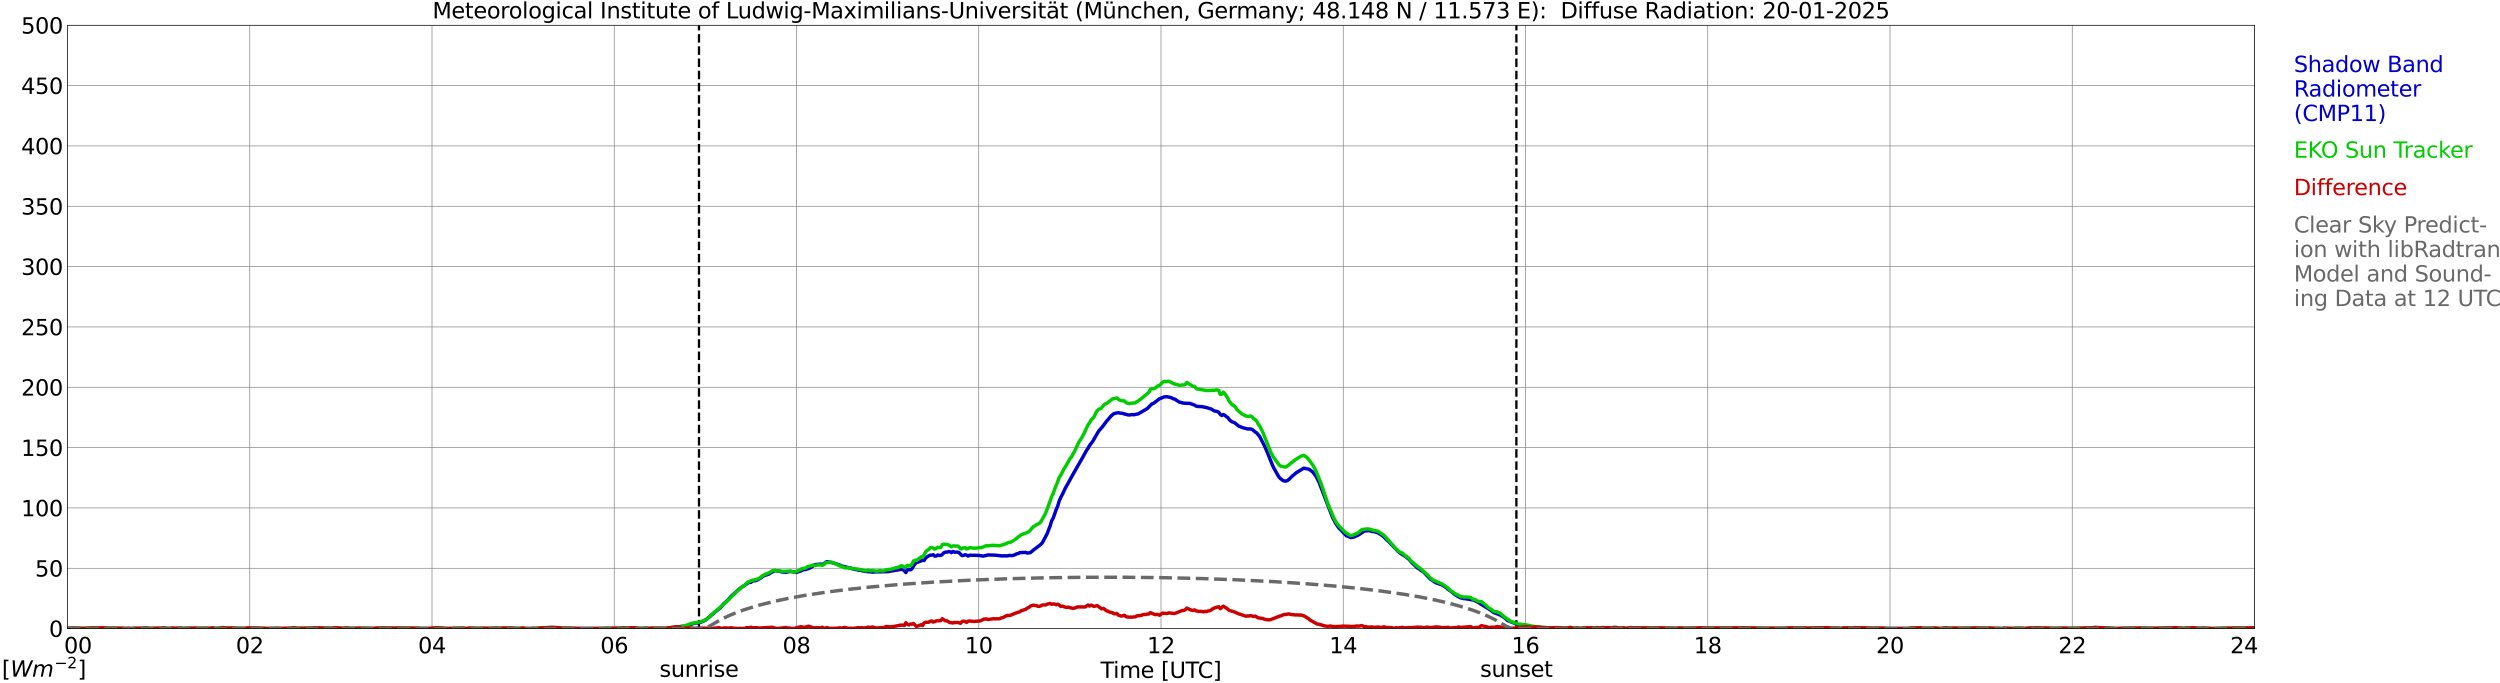 <?xml version="1.0" encoding="utf-8" standalone="no"?>
<!DOCTYPE svg PUBLIC "-//W3C//DTD SVG 1.1//EN"
  "http://www.w3.org/Graphics/SVG/1.1/DTD/svg11.dtd">
<svg xmlns:xlink="http://www.w3.org/1999/xlink" width="1085.4pt" height="296.64pt" viewBox="0 0 1085.4 296.64" xmlns="http://www.w3.org/2000/svg" version="1.1">
 <defs>
  <style type="text/css">*{stroke-linejoin: round; stroke-linecap: butt}</style>
 </defs>
 <g id="figure_1">
  <g id="patch_1">
   <path d="M 0 296.64 
L 1085.4 296.64 
L 1085.4 0 
L 0 0 
z
" style="fill: #ffffff"/>
  </g>
  <g id="axes_1">
   <g id="patch_2">
    <path d="M 29.306 272.909 
L 978.814 272.909 
L 978.814 10.976 
L 29.306 10.976 
z
" style="fill: #ffffff"/>
   </g>
   <g id="patch_3">
    <path d="M 978.814 272.909 
L 978.814 272.909 
L 978.814 10.976 
L 978.814 10.976 
z
" clip-path="url(#p9827c7d526)" style="fill: #d3d3d3; opacity: 0.25; stroke: #d3d3d3; stroke-linejoin: miter"/>
   </g>
   <g id="matplotlib.axis_1">
    <g id="xtick_1">
     <g id="line2d_1">
      <path d="M 29.306 272.909 
L 29.306 10.976 
" clip-path="url(#p9827c7d526)" style="fill: none; stroke: #808080; stroke-width: 0.3; stroke-linecap: square"/>
     </g>
     <g id="line2d_2"/>
     <g id="text_1">
      <!--    00 -->
      <g transform="translate(18.733 283.627) scale(0.095 -0.095)">
       <defs>
        <path id="DejaVuSans-20" transform="scale(0.016)"/>
        <path id="DejaVuSans-30" d="M 2034 4250 
Q 1547 4250 1301 3770 
Q 1056 3291 1056 2328 
Q 1056 1369 1301 889 
Q 1547 409 2034 409 
Q 2525 409 2770 889 
Q 3016 1369 3016 2328 
Q 3016 3291 2770 3770 
Q 2525 4250 2034 4250 
z
M 2034 4750 
Q 2819 4750 3233 4129 
Q 3647 3509 3647 2328 
Q 3647 1150 3233 529 
Q 2819 -91 2034 -91 
Q 1250 -91 836 529 
Q 422 1150 422 2328 
Q 422 3509 836 4129 
Q 1250 4750 2034 4750 
z
" transform="scale(0.016)"/>
       </defs>
       <use xlink:href="#DejaVuSans-20"/>
       <use xlink:href="#DejaVuSans-20" transform="translate(31.787 0)"/>
       <use xlink:href="#DejaVuSans-20" transform="translate(63.574 0)"/>
       <use xlink:href="#DejaVuSans-30" transform="translate(95.361 0)"/>
       <use xlink:href="#DejaVuSans-30" transform="translate(158.984 0)"/>
      </g>
     </g>
    </g>
    <g id="xtick_2">
     <g id="line2d_3">
      <path d="M 108.431 272.909 
L 108.431 10.976 
" clip-path="url(#p9827c7d526)" style="fill: none; stroke: #808080; stroke-width: 0.3; stroke-linecap: square"/>
     </g>
     <g id="line2d_4"/>
     <g id="text_2">
      <!-- 02 -->
      <g transform="translate(102.387 283.627) scale(0.095 -0.095)">
       <defs>
        <path id="DejaVuSans-32" d="M 1228 531 
L 3431 531 
L 3431 0 
L 469 0 
L 469 531 
Q 828 903 1448 1529 
Q 2069 2156 2228 2338 
Q 2531 2678 2651 2914 
Q 2772 3150 2772 3378 
Q 2772 3750 2511 3984 
Q 2250 4219 1831 4219 
Q 1534 4219 1204 4116 
Q 875 4013 500 3803 
L 500 4441 
Q 881 4594 1212 4672 
Q 1544 4750 1819 4750 
Q 2544 4750 2975 4387 
Q 3406 4025 3406 3419 
Q 3406 3131 3298 2873 
Q 3191 2616 2906 2266 
Q 2828 2175 2409 1742 
Q 1991 1309 1228 531 
z
" transform="scale(0.016)"/>
       </defs>
       <use xlink:href="#DejaVuSans-30"/>
       <use xlink:href="#DejaVuSans-32" transform="translate(63.623 0)"/>
      </g>
     </g>
    </g>
    <g id="xtick_3">
     <g id="line2d_5">
      <path d="M 187.557 272.909 
L 187.557 10.976 
" clip-path="url(#p9827c7d526)" style="fill: none; stroke: #808080; stroke-width: 0.3; stroke-linecap: square"/>
     </g>
     <g id="line2d_6"/>
     <g id="text_3">
      <!-- 04 -->
      <g transform="translate(181.513 283.627) scale(0.095 -0.095)">
       <defs>
        <path id="DejaVuSans-34" d="M 2419 4116 
L 825 1625 
L 2419 1625 
L 2419 4116 
z
M 2253 4666 
L 3047 4666 
L 3047 1625 
L 3713 1625 
L 3713 1100 
L 3047 1100 
L 3047 0 
L 2419 0 
L 2419 1100 
L 313 1100 
L 313 1709 
L 2253 4666 
z
" transform="scale(0.016)"/>
       </defs>
       <use xlink:href="#DejaVuSans-30"/>
       <use xlink:href="#DejaVuSans-34" transform="translate(63.623 0)"/>
      </g>
     </g>
    </g>
    <g id="xtick_4">
     <g id="line2d_7">
      <path d="M 266.683 272.909 
L 266.683 10.976 
" clip-path="url(#p9827c7d526)" style="fill: none; stroke: #808080; stroke-width: 0.3; stroke-linecap: square"/>
     </g>
     <g id="line2d_8"/>
     <g id="text_4">
      <!-- 06 -->
      <g transform="translate(260.638 283.627) scale(0.095 -0.095)">
       <defs>
        <path id="DejaVuSans-36" d="M 2113 2584 
Q 1688 2584 1439 2293 
Q 1191 2003 1191 1497 
Q 1191 994 1439 701 
Q 1688 409 2113 409 
Q 2538 409 2786 701 
Q 3034 994 3034 1497 
Q 3034 2003 2786 2293 
Q 2538 2584 2113 2584 
z
M 3366 4563 
L 3366 3988 
Q 3128 4100 2886 4159 
Q 2644 4219 2406 4219 
Q 1781 4219 1451 3797 
Q 1122 3375 1075 2522 
Q 1259 2794 1537 2939 
Q 1816 3084 2150 3084 
Q 2853 3084 3261 2657 
Q 3669 2231 3669 1497 
Q 3669 778 3244 343 
Q 2819 -91 2113 -91 
Q 1303 -91 875 529 
Q 447 1150 447 2328 
Q 447 3434 972 4092 
Q 1497 4750 2381 4750 
Q 2619 4750 2861 4703 
Q 3103 4656 3366 4563 
z
" transform="scale(0.016)"/>
       </defs>
       <use xlink:href="#DejaVuSans-30"/>
       <use xlink:href="#DejaVuSans-36" transform="translate(63.623 0)"/>
      </g>
     </g>
    </g>
    <g id="xtick_5">
     <g id="line2d_9">
      <path d="M 345.808 272.909 
L 345.808 10.976 
" clip-path="url(#p9827c7d526)" style="fill: none; stroke: #808080; stroke-width: 0.3; stroke-linecap: square"/>
     </g>
     <g id="line2d_10"/>
     <g id="text_5">
      <!-- 08 -->
      <g transform="translate(339.764 283.627) scale(0.095 -0.095)">
       <defs>
        <path id="DejaVuSans-38" d="M 2034 2216 
Q 1584 2216 1326 1975 
Q 1069 1734 1069 1313 
Q 1069 891 1326 650 
Q 1584 409 2034 409 
Q 2484 409 2743 651 
Q 3003 894 3003 1313 
Q 3003 1734 2745 1975 
Q 2488 2216 2034 2216 
z
M 1403 2484 
Q 997 2584 770 2862 
Q 544 3141 544 3541 
Q 544 4100 942 4425 
Q 1341 4750 2034 4750 
Q 2731 4750 3128 4425 
Q 3525 4100 3525 3541 
Q 3525 3141 3298 2862 
Q 3072 2584 2669 2484 
Q 3125 2378 3379 2068 
Q 3634 1759 3634 1313 
Q 3634 634 3220 271 
Q 2806 -91 2034 -91 
Q 1263 -91 848 271 
Q 434 634 434 1313 
Q 434 1759 690 2068 
Q 947 2378 1403 2484 
z
M 1172 3481 
Q 1172 3119 1398 2916 
Q 1625 2713 2034 2713 
Q 2441 2713 2670 2916 
Q 2900 3119 2900 3481 
Q 2900 3844 2670 4047 
Q 2441 4250 2034 4250 
Q 1625 4250 1398 4047 
Q 1172 3844 1172 3481 
z
" transform="scale(0.016)"/>
       </defs>
       <use xlink:href="#DejaVuSans-30"/>
       <use xlink:href="#DejaVuSans-38" transform="translate(63.623 0)"/>
      </g>
     </g>
    </g>
    <g id="xtick_6">
     <g id="line2d_11">
      <path d="M 424.934 272.909 
L 424.934 10.976 
" clip-path="url(#p9827c7d526)" style="fill: none; stroke: #808080; stroke-width: 0.3; stroke-linecap: square"/>
     </g>
     <g id="line2d_12"/>
     <g id="text_6">
      <!-- 10 -->
      <g transform="translate(418.89 283.627) scale(0.095 -0.095)">
       <defs>
        <path id="DejaVuSans-31" d="M 794 531 
L 1825 531 
L 1825 4091 
L 703 3866 
L 703 4441 
L 1819 4666 
L 2450 4666 
L 2450 531 
L 3481 531 
L 3481 0 
L 794 0 
L 794 531 
z
" transform="scale(0.016)"/>
       </defs>
       <use xlink:href="#DejaVuSans-31"/>
       <use xlink:href="#DejaVuSans-30" transform="translate(63.623 0)"/>
      </g>
     </g>
    </g>
    <g id="xtick_7">
     <g id="line2d_13">
      <path d="M 504.06 272.909 
L 504.06 10.976 
" clip-path="url(#p9827c7d526)" style="fill: none; stroke: #808080; stroke-width: 0.3; stroke-linecap: square"/>
     </g>
     <g id="line2d_14"/>
     <g id="text_7">
      <!-- 12 -->
      <g transform="translate(498.015 283.627) scale(0.095 -0.095)">
       <use xlink:href="#DejaVuSans-31"/>
       <use xlink:href="#DejaVuSans-32" transform="translate(63.623 0)"/>
      </g>
     </g>
    </g>
    <g id="xtick_8">
     <g id="line2d_15">
      <path d="M 583.185 272.909 
L 583.185 10.976 
" clip-path="url(#p9827c7d526)" style="fill: none; stroke: #808080; stroke-width: 0.3; stroke-linecap: square"/>
     </g>
     <g id="line2d_16"/>
     <g id="text_8">
      <!-- 14 -->
      <g transform="translate(577.141 283.627) scale(0.095 -0.095)">
       <use xlink:href="#DejaVuSans-31"/>
       <use xlink:href="#DejaVuSans-34" transform="translate(63.623 0)"/>
      </g>
     </g>
    </g>
    <g id="xtick_9">
     <g id="line2d_17">
      <path d="M 662.311 272.909 
L 662.311 10.976 
" clip-path="url(#p9827c7d526)" style="fill: none; stroke: #808080; stroke-width: 0.3; stroke-linecap: square"/>
     </g>
     <g id="line2d_18"/>
     <g id="text_9">
      <!-- 16 -->
      <g transform="translate(656.267 283.627) scale(0.095 -0.095)">
       <use xlink:href="#DejaVuSans-31"/>
       <use xlink:href="#DejaVuSans-36" transform="translate(63.623 0)"/>
      </g>
     </g>
    </g>
    <g id="xtick_10">
     <g id="line2d_19">
      <path d="M 741.437 272.909 
L 741.437 10.976 
" clip-path="url(#p9827c7d526)" style="fill: none; stroke: #808080; stroke-width: 0.3; stroke-linecap: square"/>
     </g>
     <g id="line2d_20"/>
     <g id="text_10">
      <!-- 18 -->
      <g transform="translate(735.392 283.627) scale(0.095 -0.095)">
       <use xlink:href="#DejaVuSans-31"/>
       <use xlink:href="#DejaVuSans-38" transform="translate(63.623 0)"/>
      </g>
     </g>
    </g>
    <g id="xtick_11">
     <g id="line2d_21">
      <path d="M 820.562 272.909 
L 820.562 10.976 
" clip-path="url(#p9827c7d526)" style="fill: none; stroke: #808080; stroke-width: 0.3; stroke-linecap: square"/>
     </g>
     <g id="line2d_22"/>
     <g id="text_11">
      <!-- 20 -->
      <g transform="translate(814.518 283.627) scale(0.095 -0.095)">
       <use xlink:href="#DejaVuSans-32"/>
       <use xlink:href="#DejaVuSans-30" transform="translate(63.623 0)"/>
      </g>
     </g>
    </g>
    <g id="xtick_12">
     <g id="line2d_23">
      <path d="M 899.688 272.909 
L 899.688 10.976 
" clip-path="url(#p9827c7d526)" style="fill: none; stroke: #808080; stroke-width: 0.3; stroke-linecap: square"/>
     </g>
     <g id="line2d_24"/>
     <g id="text_12">
      <!-- 22 -->
      <g transform="translate(893.644 283.627) scale(0.095 -0.095)">
       <use xlink:href="#DejaVuSans-32"/>
       <use xlink:href="#DejaVuSans-32" transform="translate(63.623 0)"/>
      </g>
     </g>
    </g>
    <g id="xtick_13">
     <g id="line2d_25">
      <path d="M 978.814 272.909 
L 978.814 10.976 
" clip-path="url(#p9827c7d526)" style="fill: none; stroke: #808080; stroke-width: 0.3; stroke-linecap: square"/>
     </g>
     <g id="line2d_26"/>
     <g id="text_13">
      <!-- 24    -->
      <g transform="translate(968.241 283.627) scale(0.095 -0.095)">
       <use xlink:href="#DejaVuSans-32"/>
       <use xlink:href="#DejaVuSans-34" transform="translate(63.623 0)"/>
       <use xlink:href="#DejaVuSans-20" transform="translate(127.246 0)"/>
       <use xlink:href="#DejaVuSans-20" transform="translate(159.033 0)"/>
       <use xlink:href="#DejaVuSans-20" transform="translate(190.82 0)"/>
      </g>
     </g>
    </g>
    <g id="text_14">
     <!-- Time [UTC] -->
     <g transform="translate(477.806 294.322) scale(0.095 -0.095)">
      <defs>
       <path id="DejaVuSans-54" d="M -19 4666 
L 3928 4666 
L 3928 4134 
L 2272 4134 
L 2272 0 
L 1638 0 
L 1638 4134 
L -19 4134 
L -19 4666 
z
" transform="scale(0.016)"/>
       <path id="DejaVuSans-69" d="M 603 3500 
L 1178 3500 
L 1178 0 
L 603 0 
L 603 3500 
z
M 603 4863 
L 1178 4863 
L 1178 4134 
L 603 4134 
L 603 4863 
z
" transform="scale(0.016)"/>
       <path id="DejaVuSans-6d" d="M 3328 2828 
Q 3544 3216 3844 3400 
Q 4144 3584 4550 3584 
Q 5097 3584 5394 3201 
Q 5691 2819 5691 2113 
L 5691 0 
L 5113 0 
L 5113 2094 
Q 5113 2597 4934 2840 
Q 4756 3084 4391 3084 
Q 3944 3084 3684 2787 
Q 3425 2491 3425 1978 
L 3425 0 
L 2847 0 
L 2847 2094 
Q 2847 2600 2669 2842 
Q 2491 3084 2119 3084 
Q 1678 3084 1418 2786 
Q 1159 2488 1159 1978 
L 1159 0 
L 581 0 
L 581 3500 
L 1159 3500 
L 1159 2956 
Q 1356 3278 1631 3431 
Q 1906 3584 2284 3584 
Q 2666 3584 2933 3390 
Q 3200 3197 3328 2828 
z
" transform="scale(0.016)"/>
       <path id="DejaVuSans-65" d="M 3597 1894 
L 3597 1613 
L 953 1613 
Q 991 1019 1311 708 
Q 1631 397 2203 397 
Q 2534 397 2845 478 
Q 3156 559 3463 722 
L 3463 178 
Q 3153 47 2828 -22 
Q 2503 -91 2169 -91 
Q 1331 -91 842 396 
Q 353 884 353 1716 
Q 353 2575 817 3079 
Q 1281 3584 2069 3584 
Q 2775 3584 3186 3129 
Q 3597 2675 3597 1894 
z
M 3022 2063 
Q 3016 2534 2758 2815 
Q 2500 3097 2075 3097 
Q 1594 3097 1305 2825 
Q 1016 2553 972 2059 
L 3022 2063 
z
" transform="scale(0.016)"/>
       <path id="DejaVuSans-5b" d="M 550 4863 
L 1875 4863 
L 1875 4416 
L 1125 4416 
L 1125 -397 
L 1875 -397 
L 1875 -844 
L 550 -844 
L 550 4863 
z
" transform="scale(0.016)"/>
       <path id="DejaVuSans-55" d="M 556 4666 
L 1191 4666 
L 1191 1831 
Q 1191 1081 1462 751 
Q 1734 422 2344 422 
Q 2950 422 3222 751 
Q 3494 1081 3494 1831 
L 3494 4666 
L 4128 4666 
L 4128 1753 
Q 4128 841 3676 375 
Q 3225 -91 2344 -91 
Q 1459 -91 1007 375 
Q 556 841 556 1753 
L 556 4666 
z
" transform="scale(0.016)"/>
       <path id="DejaVuSans-43" d="M 4122 4306 
L 4122 3641 
Q 3803 3938 3442 4084 
Q 3081 4231 2675 4231 
Q 1875 4231 1450 3742 
Q 1025 3253 1025 2328 
Q 1025 1406 1450 917 
Q 1875 428 2675 428 
Q 3081 428 3442 575 
Q 3803 722 4122 1019 
L 4122 359 
Q 3791 134 3420 21 
Q 3050 -91 2638 -91 
Q 1578 -91 968 557 
Q 359 1206 359 2328 
Q 359 3453 968 4101 
Q 1578 4750 2638 4750 
Q 3056 4750 3426 4639 
Q 3797 4528 4122 4306 
z
" transform="scale(0.016)"/>
       <path id="DejaVuSans-5d" d="M 1947 4863 
L 1947 -844 
L 622 -844 
L 622 -397 
L 1369 -397 
L 1369 4416 
L 622 4416 
L 622 4863 
L 1947 4863 
z
" transform="scale(0.016)"/>
      </defs>
      <use xlink:href="#DejaVuSans-54"/>
      <use xlink:href="#DejaVuSans-69" transform="translate(57.959 0)"/>
      <use xlink:href="#DejaVuSans-6d" transform="translate(85.742 0)"/>
      <use xlink:href="#DejaVuSans-65" transform="translate(183.154 0)"/>
      <use xlink:href="#DejaVuSans-20" transform="translate(244.678 0)"/>
      <use xlink:href="#DejaVuSans-5b" transform="translate(276.465 0)"/>
      <use xlink:href="#DejaVuSans-55" transform="translate(315.479 0)"/>
      <use xlink:href="#DejaVuSans-54" transform="translate(388.672 0)"/>
      <use xlink:href="#DejaVuSans-43" transform="translate(443.881 0)"/>
      <use xlink:href="#DejaVuSans-5d" transform="translate(513.705 0)"/>
     </g>
    </g>
   </g>
   <g id="matplotlib.axis_2">
    <g id="ytick_1">
     <g id="line2d_27">
      <path d="M 29.306 272.909 
L 978.814 272.909 
" clip-path="url(#p9827c7d526)" style="fill: none; stroke: #808080; stroke-width: 0.3; stroke-linecap: square"/>
     </g>
     <g id="line2d_28"/>
     <g id="text_15">
      <!-- 0 -->
      <g transform="translate(21.261 276.518) scale(0.095 -0.095)">
       <use xlink:href="#DejaVuSans-30"/>
      </g>
     </g>
    </g>
    <g id="ytick_2">
     <g id="line2d_29">
      <path d="M 29.306 246.715 
L 978.814 246.715 
" clip-path="url(#p9827c7d526)" style="fill: none; stroke: #808080; stroke-width: 0.3; stroke-linecap: square"/>
     </g>
     <g id="line2d_30"/>
     <g id="text_16">
      <!-- 50 -->
      <g transform="translate(15.217 250.325) scale(0.095 -0.095)">
       <defs>
        <path id="DejaVuSans-35" d="M 691 4666 
L 3169 4666 
L 3169 4134 
L 1269 4134 
L 1269 2991 
Q 1406 3038 1543 3061 
Q 1681 3084 1819 3084 
Q 2600 3084 3056 2656 
Q 3513 2228 3513 1497 
Q 3513 744 3044 326 
Q 2575 -91 1722 -91 
Q 1428 -91 1123 -41 
Q 819 9 494 109 
L 494 744 
Q 775 591 1075 516 
Q 1375 441 1709 441 
Q 2250 441 2565 725 
Q 2881 1009 2881 1497 
Q 2881 1984 2565 2268 
Q 2250 2553 1709 2553 
Q 1456 2553 1204 2497 
Q 953 2441 691 2322 
L 691 4666 
z
" transform="scale(0.016)"/>
       </defs>
       <use xlink:href="#DejaVuSans-35"/>
       <use xlink:href="#DejaVuSans-30" transform="translate(63.623 0)"/>
      </g>
     </g>
    </g>
    <g id="ytick_3">
     <g id="line2d_31">
      <path d="M 29.306 220.522 
L 978.814 220.522 
" clip-path="url(#p9827c7d526)" style="fill: none; stroke: #808080; stroke-width: 0.3; stroke-linecap: square"/>
     </g>
     <g id="line2d_32"/>
     <g id="text_17">
      <!-- 100 -->
      <g transform="translate(9.173 224.131) scale(0.095 -0.095)">
       <use xlink:href="#DejaVuSans-31"/>
       <use xlink:href="#DejaVuSans-30" transform="translate(63.623 0)"/>
       <use xlink:href="#DejaVuSans-30" transform="translate(127.246 0)"/>
      </g>
     </g>
    </g>
    <g id="ytick_4">
     <g id="line2d_33">
      <path d="M 29.306 194.329 
L 978.814 194.329 
" clip-path="url(#p9827c7d526)" style="fill: none; stroke: #808080; stroke-width: 0.3; stroke-linecap: square"/>
     </g>
     <g id="line2d_34"/>
     <g id="text_18">
      <!-- 150 -->
      <g transform="translate(9.173 197.938) scale(0.095 -0.095)">
       <use xlink:href="#DejaVuSans-31"/>
       <use xlink:href="#DejaVuSans-35" transform="translate(63.623 0)"/>
       <use xlink:href="#DejaVuSans-30" transform="translate(127.246 0)"/>
      </g>
     </g>
    </g>
    <g id="ytick_5">
     <g id="line2d_35">
      <path d="M 29.306 168.136 
L 978.814 168.136 
" clip-path="url(#p9827c7d526)" style="fill: none; stroke: #808080; stroke-width: 0.3; stroke-linecap: square"/>
     </g>
     <g id="line2d_36"/>
     <g id="text_19">
      <!-- 200 -->
      <g transform="translate(9.173 171.745) scale(0.095 -0.095)">
       <use xlink:href="#DejaVuSans-32"/>
       <use xlink:href="#DejaVuSans-30" transform="translate(63.623 0)"/>
       <use xlink:href="#DejaVuSans-30" transform="translate(127.246 0)"/>
      </g>
     </g>
    </g>
    <g id="ytick_6">
     <g id="line2d_37">
      <path d="M 29.306 141.942 
L 978.814 141.942 
" clip-path="url(#p9827c7d526)" style="fill: none; stroke: #808080; stroke-width: 0.3; stroke-linecap: square"/>
     </g>
     <g id="line2d_38"/>
     <g id="text_20">
      <!-- 250 -->
      <g transform="translate(9.173 145.551) scale(0.095 -0.095)">
       <use xlink:href="#DejaVuSans-32"/>
       <use xlink:href="#DejaVuSans-35" transform="translate(63.623 0)"/>
       <use xlink:href="#DejaVuSans-30" transform="translate(127.246 0)"/>
      </g>
     </g>
    </g>
    <g id="ytick_7">
     <g id="line2d_39">
      <path d="M 29.306 115.749 
L 978.814 115.749 
" clip-path="url(#p9827c7d526)" style="fill: none; stroke: #808080; stroke-width: 0.3; stroke-linecap: square"/>
     </g>
     <g id="line2d_40"/>
     <g id="text_21">
      <!-- 300 -->
      <g transform="translate(9.173 119.358) scale(0.095 -0.095)">
       <defs>
        <path id="DejaVuSans-33" d="M 2597 2516 
Q 3050 2419 3304 2112 
Q 3559 1806 3559 1356 
Q 3559 666 3084 287 
Q 2609 -91 1734 -91 
Q 1441 -91 1130 -33 
Q 819 25 488 141 
L 488 750 
Q 750 597 1062 519 
Q 1375 441 1716 441 
Q 2309 441 2620 675 
Q 2931 909 2931 1356 
Q 2931 1769 2642 2001 
Q 2353 2234 1838 2234 
L 1294 2234 
L 1294 2753 
L 1863 2753 
Q 2328 2753 2575 2939 
Q 2822 3125 2822 3475 
Q 2822 3834 2567 4026 
Q 2313 4219 1838 4219 
Q 1578 4219 1281 4162 
Q 984 4106 628 3988 
L 628 4550 
Q 988 4650 1302 4700 
Q 1616 4750 1894 4750 
Q 2613 4750 3031 4423 
Q 3450 4097 3450 3541 
Q 3450 3153 3228 2886 
Q 3006 2619 2597 2516 
z
" transform="scale(0.016)"/>
       </defs>
       <use xlink:href="#DejaVuSans-33"/>
       <use xlink:href="#DejaVuSans-30" transform="translate(63.623 0)"/>
       <use xlink:href="#DejaVuSans-30" transform="translate(127.246 0)"/>
      </g>
     </g>
    </g>
    <g id="ytick_8">
     <g id="line2d_41">
      <path d="M 29.306 89.556 
L 978.814 89.556 
" clip-path="url(#p9827c7d526)" style="fill: none; stroke: #808080; stroke-width: 0.3; stroke-linecap: square"/>
     </g>
     <g id="line2d_42"/>
     <g id="text_22">
      <!-- 350 -->
      <g transform="translate(9.173 93.165) scale(0.095 -0.095)">
       <use xlink:href="#DejaVuSans-33"/>
       <use xlink:href="#DejaVuSans-35" transform="translate(63.623 0)"/>
       <use xlink:href="#DejaVuSans-30" transform="translate(127.246 0)"/>
      </g>
     </g>
    </g>
    <g id="ytick_9">
     <g id="line2d_43">
      <path d="M 29.306 63.362 
L 978.814 63.362 
" clip-path="url(#p9827c7d526)" style="fill: none; stroke: #808080; stroke-width: 0.3; stroke-linecap: square"/>
     </g>
     <g id="line2d_44"/>
     <g id="text_23">
      <!-- 400 -->
      <g transform="translate(9.173 66.972) scale(0.095 -0.095)">
       <use xlink:href="#DejaVuSans-34"/>
       <use xlink:href="#DejaVuSans-30" transform="translate(63.623 0)"/>
       <use xlink:href="#DejaVuSans-30" transform="translate(127.246 0)"/>
      </g>
     </g>
    </g>
    <g id="ytick_10">
     <g id="line2d_45">
      <path d="M 29.306 37.169 
L 978.814 37.169 
" clip-path="url(#p9827c7d526)" style="fill: none; stroke: #808080; stroke-width: 0.3; stroke-linecap: square"/>
     </g>
     <g id="line2d_46"/>
     <g id="text_24">
      <!-- 450 -->
      <g transform="translate(9.173 40.778) scale(0.095 -0.095)">
       <use xlink:href="#DejaVuSans-34"/>
       <use xlink:href="#DejaVuSans-35" transform="translate(63.623 0)"/>
       <use xlink:href="#DejaVuSans-30" transform="translate(127.246 0)"/>
      </g>
     </g>
    </g>
    <g id="ytick_11">
     <g id="line2d_47">
      <path d="M 29.306 10.976 
L 978.814 10.976 
" clip-path="url(#p9827c7d526)" style="fill: none; stroke: #808080; stroke-width: 0.3; stroke-linecap: square"/>
     </g>
     <g id="line2d_48"/>
     <g id="text_25">
      <!-- 500 -->
      <g transform="translate(9.173 14.585) scale(0.095 -0.095)">
       <use xlink:href="#DejaVuSans-35"/>
       <use xlink:href="#DejaVuSans-30" transform="translate(63.623 0)"/>
       <use xlink:href="#DejaVuSans-30" transform="translate(127.246 0)"/>
      </g>
     </g>
    </g>
   </g>
   <g id="line2d_49">
    <path d="M 303.476 272.909 
L 303.476 10.976 
" clip-path="url(#p9827c7d526)" style="fill: none; stroke-dasharray: 3.7,1.6; stroke-dashoffset: 0; stroke: #000000"/>
   </g>
   <g id="line2d_50">
    <path d="M 658.355 272.909 
L 658.355 10.976 
" clip-path="url(#p9827c7d526)" style="fill: none; stroke-dasharray: 3.7,1.6; stroke-dashoffset: 0; stroke: #000000"/>
   </g>
   <g id="line2d_51">
    <path d="M 29.306 272.909 
L 295.036 272.909 
L 295.696 271.961 
L 297.014 271.961 
L 301.63 270.551 
L 302.949 270.452 
L 304.267 270.148 
L 306.246 269.242 
L 308.224 267.628 
L 310.202 265.915 
L 312.839 263.799 
L 314.158 262.19 
L 316.136 260.378 
L 317.455 258.864 
L 321.411 255.338 
L 324.049 253.625 
L 324.708 253.122 
L 325.368 252.819 
L 326.027 252.819 
L 326.686 252.216 
L 328.005 252.117 
L 328.665 251.912 
L 330.643 250.702 
L 331.302 250.1 
L 333.94 249.193 
L 334.599 248.69 
L 336.577 247.679 
L 337.236 247.884 
L 338.555 247.983 
L 339.215 248.287 
L 341.193 248.486 
L 342.512 248.188 
L 343.171 248.083 
L 345.808 248.486 
L 347.787 247.884 
L 348.446 247.48 
L 349.105 247.281 
L 349.765 247.281 
L 350.424 246.977 
L 351.083 246.878 
L 352.402 246.171 
L 353.721 245.165 
L 355.699 244.961 
L 357.677 244.961 
L 358.337 244.154 
L 358.996 243.855 
L 361.634 244.358 
L 364.93 245.463 
L 365.59 245.767 
L 366.909 246.071 
L 368.887 246.574 
L 369.546 246.674 
L 370.206 246.977 
L 372.184 247.381 
L 372.843 247.58 
L 373.502 247.58 
L 375.481 248.083 
L 376.799 248.188 
L 378.118 248.287 
L 378.777 248.387 
L 380.096 248.287 
L 385.371 248.188 
L 391.306 247.176 
L 391.965 247.281 
L 392.624 247.784 
L 393.284 248.591 
L 393.943 247.281 
L 395.262 247.381 
L 395.921 246.977 
L 396.581 245.767 
L 397.24 244.861 
L 397.899 244.154 
L 398.559 244.054 
L 400.537 243.247 
L 401.196 243.352 
L 401.856 242.341 
L 402.515 241.739 
L 403.834 241.032 
L 404.493 241.032 
L 405.153 240.832 
L 405.812 241.435 
L 406.471 241.435 
L 407.131 240.932 
L 407.79 241.131 
L 408.45 241.131 
L 409.109 240.733 
L 409.768 240.026 
L 410.428 239.722 
L 411.087 239.722 
L 411.746 239.523 
L 412.406 239.523 
L 413.065 239.926 
L 413.725 239.423 
L 414.384 239.722 
L 415.703 239.722 
L 416.362 239.926 
L 417.681 241.236 
L 418.34 241.131 
L 419 240.832 
L 419.659 241.032 
L 420.318 241.435 
L 420.978 241.032 
L 424.934 241.131 
L 426.912 241.435 
L 428.231 241.131 
L 428.89 240.932 
L 432.187 241.032 
L 434.825 241.335 
L 437.462 241.335 
L 438.122 241.131 
L 439.44 241.236 
L 440.759 240.832 
L 441.419 240.429 
L 442.078 240.33 
L 442.737 239.926 
L 445.375 239.821 
L 446.034 240.125 
L 447.353 239.926 
L 448.672 238.816 
L 451.969 236.296 
L 452.628 235.494 
L 454.606 231.764 
L 455.925 228.338 
L 456.584 226.122 
L 457.244 225.017 
L 458.563 221.187 
L 459.222 219.674 
L 459.881 217.458 
L 460.541 215.949 
L 461.2 214.739 
L 462.519 211.92 
L 463.838 209.6 
L 465.156 207.185 
L 467.134 203.659 
L 469.113 200.233 
L 470.431 197.912 
L 471.75 195.497 
L 472.409 194.591 
L 473.069 193.381 
L 474.388 191.668 
L 476.366 188.242 
L 477.025 187.136 
L 478.344 185.622 
L 479.003 184.815 
L 480.322 183.003 
L 481.641 181.494 
L 482.3 180.687 
L 483.619 179.577 
L 484.938 179.278 
L 485.597 179.179 
L 486.256 179.378 
L 486.916 179.378 
L 489.553 180.085 
L 490.213 180.184 
L 491.532 179.98 
L 492.191 180.085 
L 494.169 179.682 
L 498.125 177.361 
L 500.103 175.349 
L 500.763 175.145 
L 503.4 173.133 
L 504.719 172.63 
L 505.379 172.326 
L 506.697 172.227 
L 508.016 172.526 
L 508.675 172.73 
L 509.335 173.133 
L 509.994 173.233 
L 511.313 174.139 
L 511.972 174.542 
L 513.95 175.045 
L 516.588 175.145 
L 518.566 175.852 
L 519.226 176.255 
L 519.885 176.455 
L 521.863 176.559 
L 523.841 176.957 
L 525.819 177.565 
L 527.138 178.372 
L 528.457 178.671 
L 529.116 178.974 
L 529.776 179.881 
L 530.435 180.384 
L 531.094 179.98 
L 531.754 180.284 
L 532.413 180.886 
L 533.073 181.29 
L 533.732 182.196 
L 534.391 182.804 
L 535.051 183.207 
L 535.71 183.406 
L 536.369 183.81 
L 537.688 184.92 
L 539.666 185.727 
L 541.644 186.23 
L 542.963 186.23 
L 543.623 186.429 
L 544.941 187.54 
L 545.601 187.943 
L 546.919 189.551 
L 548.898 193.381 
L 550.216 196.403 
L 552.195 201.338 
L 552.854 202.852 
L 554.832 206.378 
L 555.491 207.384 
L 556.81 208.494 
L 557.47 208.793 
L 558.129 208.898 
L 558.788 208.693 
L 559.448 208.29 
L 560.766 206.98 
L 562.745 205.267 
L 566.042 203.256 
L 568.02 203.659 
L 568.679 203.958 
L 569.998 204.969 
L 571.317 206.682 
L 572.635 209.301 
L 573.954 212.722 
L 578.57 224.713 
L 579.889 227.233 
L 581.207 229.145 
L 584.504 232.571 
L 586.482 233.378 
L 587.801 233.174 
L 589.779 232.267 
L 591.098 231.361 
L 592.417 230.554 
L 594.395 230.355 
L 595.714 230.759 
L 596.373 230.759 
L 598.351 231.361 
L 600.329 232.671 
L 602.967 235.19 
L 606.923 239.318 
L 607.582 239.926 
L 610.22 241.639 
L 611.539 242.645 
L 612.858 244.154 
L 615.495 246.674 
L 616.154 246.977 
L 616.814 247.58 
L 618.133 248.387 
L 620.77 251.21 
L 622.748 252.619 
L 623.408 253.023 
L 626.045 253.929 
L 628.023 255.239 
L 629.342 256.344 
L 630.001 256.748 
L 631.32 257.858 
L 632.639 258.764 
L 633.958 259.466 
L 635.276 259.87 
L 636.595 259.975 
L 639.892 260.577 
L 641.87 261.583 
L 647.145 264.909 
L 648.464 265.915 
L 649.783 266.418 
L 651.102 266.926 
L 652.42 267.628 
L 653.739 268.634 
L 654.399 269.341 
L 656.377 270.148 
L 657.695 270.651 
L 659.014 271.253 
L 660.333 271.557 
L 662.311 272.06 
L 663.63 272.165 
L 665.608 272.364 
L 666.267 272.909 
L 978.154 272.909 
L 978.154 272.909 
" clip-path="url(#p9827c7d526)" style="fill: none; stroke: #0000cc; stroke-width: 1.5; stroke-linecap: square"/>
   </g>
   <g id="line2d_52">
    <path d="M 28.646 272.785 
L 33.921 272.721 
L 37.218 272.791 
L 39.856 272.619 
L 43.812 272.623 
L 45.131 272.545 
L 46.45 272.717 
L 50.406 272.753 
L 53.703 272.806 
L 55.681 273.099 
L 58.978 272.752 
L 60.297 272.82 
L 63.594 272.656 
L 64.912 272.842 
L 69.528 272.762 
L 70.847 272.641 
L 72.166 272.727 
L 72.825 272.859 
L 73.484 272.858 
L 74.803 272.697 
L 75.462 272.809 
L 78.759 272.719 
L 79.419 272.83 
L 82.056 272.735 
L 83.375 272.772 
L 84.694 272.717 
L 86.672 272.794 
L 89.969 272.743 
L 90.628 272.818 
L 92.606 272.618 
L 93.266 272.811 
L 93.925 272.845 
L 94.584 272.755 
L 95.244 272.787 
L 96.563 272.463 
L 99.2 272.73 
L 101.178 272.663 
L 103.816 272.828 
L 106.453 272.83 
L 107.772 272.635 
L 113.047 272.741 
L 116.344 272.9 
L 117.663 272.842 
L 118.982 272.839 
L 120.3 272.769 
L 121.619 272.839 
L 124.257 273.044 
L 124.916 272.86 
L 127.553 272.53 
L 128.872 272.762 
L 131.51 272.803 
L 132.829 272.745 
L 135.466 272.744 
L 136.125 272.568 
L 144.038 272.769 
L 145.357 272.506 
L 146.676 272.637 
L 147.994 272.758 
L 148.654 272.806 
L 150.632 272.634 
L 151.951 272.807 
L 153.269 272.787 
L 154.588 272.798 
L 155.907 272.737 
L 162.501 272.847 
L 163.16 272.731 
L 164.479 272.707 
L 166.457 272.613 
L 170.413 272.705 
L 171.732 272.771 
L 172.391 272.649 
L 182.282 272.785 
L 182.941 272.87 
L 184.26 272.851 
L 186.238 272.852 
L 186.898 272.846 
L 188.876 272.554 
L 190.195 272.543 
L 194.151 272.909 
L 196.129 272.923 
L 196.788 272.768 
L 201.404 272.713 
L 202.063 272.916 
L 202.723 272.99 
L 204.042 272.69 
L 206.02 272.778 
L 207.339 272.836 
L 209.317 272.777 
L 212.614 272.788 
L 215.91 272.698 
L 216.57 272.768 
L 217.889 272.724 
L 222.504 272.664 
L 223.823 272.825 
L 224.482 272.797 
L 225.142 272.889 
L 227.12 272.689 
L 228.439 273.026 
L 229.757 272.921 
L 234.373 272.748 
L 235.692 272.587 
L 241.626 272.428 
L 243.604 272.709 
L 249.539 272.806 
L 250.858 272.948 
L 251.517 272.837 
L 253.495 272.927 
L 255.473 272.844 
L 258.111 272.878 
L 262.067 272.832 
L 263.386 272.721 
L 264.705 272.824 
L 268.661 272.721 
L 270.639 272.596 
L 271.958 272.668 
L 275.255 272.554 
L 277.892 272.864 
L 279.211 272.813 
L 280.53 272.714 
L 281.849 272.845 
L 283.167 272.731 
L 289.102 272.758 
L 292.399 272.332 
L 293.058 272.168 
L 295.696 272.027 
L 297.014 271.723 
L 298.333 271.393 
L 300.311 270.605 
L 302.289 270.337 
L 303.608 270.084 
L 304.927 269.716 
L 306.905 268.816 
L 310.202 265.756 
L 312.18 264.121 
L 316.136 260.578 
L 320.093 256.531 
L 322.071 254.944 
L 323.39 254.01 
L 324.049 253.244 
L 324.708 252.761 
L 326.686 251.881 
L 327.346 251.844 
L 329.324 251.282 
L 330.643 250.328 
L 331.302 249.816 
L 331.961 249.448 
L 333.94 248.673 
L 335.258 247.823 
L 335.918 247.639 
L 339.874 248.073 
L 343.171 247.938 
L 344.49 248.292 
L 345.149 248.268 
L 345.808 248.105 
L 348.446 246.785 
L 349.765 246.647 
L 350.424 246.092 
L 351.083 245.833 
L 351.743 245.793 
L 353.062 245.318 
L 353.721 245.462 
L 354.38 245.459 
L 355.04 245.243 
L 356.359 245.29 
L 357.018 245.453 
L 357.677 245.185 
L 358.337 244.303 
L 358.996 244.322 
L 360.315 244.111 
L 360.974 244.077 
L 363.612 245.142 
L 364.271 245.589 
L 364.93 245.794 
L 365.59 245.848 
L 366.249 246.339 
L 366.909 246.568 
L 368.227 246.468 
L 370.206 246.955 
L 370.865 246.873 
L 374.162 247.378 
L 375.481 247.819 
L 376.14 247.839 
L 376.799 247.539 
L 378.118 247.828 
L 378.777 247.696 
L 380.756 248.046 
L 381.415 247.84 
L 382.074 247.753 
L 383.393 247.892 
L 384.053 247.744 
L 384.712 247.353 
L 386.69 247.172 
L 390.646 246.037 
L 391.306 245.642 
L 391.965 245.782 
L 392.624 246.438 
L 393.284 246.028 
L 393.943 245.426 
L 394.603 245.782 
L 395.921 245.096 
L 396.581 243.551 
L 397.24 243.27 
L 397.899 243.234 
L 398.559 242.902 
L 399.878 241.768 
L 400.537 241.926 
L 401.196 240.906 
L 401.856 239.595 
L 402.515 238.96 
L 403.175 238.593 
L 403.834 237.879 
L 404.493 237.703 
L 405.153 237.996 
L 405.812 238.41 
L 406.471 238.088 
L 407.131 237.606 
L 407.79 237.732 
L 408.45 237.685 
L 409.109 236.437 
L 409.768 236.256 
L 410.428 236.353 
L 411.087 236.33 
L 411.746 236.551 
L 413.065 237.355 
L 413.725 236.99 
L 415.043 237.099 
L 415.703 237.026 
L 416.362 237.431 
L 417.022 238.322 
L 417.681 238.178 
L 418.34 237.855 
L 419 237.766 
L 419.659 238.342 
L 420.318 238.192 
L 420.978 237.745 
L 422.956 238.025 
L 426.253 237.719 
L 427.572 237.158 
L 428.231 236.909 
L 428.89 236.989 
L 430.869 236.76 
L 432.187 236.818 
L 434.165 236.96 
L 434.825 236.653 
L 435.484 236.53 
L 438.122 235.45 
L 438.781 235.437 
L 440.1 234.654 
L 443.397 232.179 
L 444.716 231.648 
L 446.034 231.21 
L 446.694 230.816 
L 447.353 230.185 
L 448.012 229.291 
L 448.672 228.625 
L 449.331 228.296 
L 449.991 227.84 
L 451.309 227.139 
L 451.969 226.396 
L 453.947 222.838 
L 455.266 219.328 
L 456.584 215.583 
L 457.244 214.289 
L 457.903 212.371 
L 459.222 209.075 
L 459.881 207.252 
L 460.541 206.313 
L 461.859 203.682 
L 463.178 201.574 
L 464.497 199.203 
L 465.156 198.411 
L 466.475 196.059 
L 468.453 191.832 
L 469.772 189.836 
L 471.091 187.222 
L 472.409 184.354 
L 473.069 183.57 
L 473.728 182.273 
L 474.388 181.731 
L 475.047 180.851 
L 475.706 179.416 
L 476.366 178.294 
L 477.025 177.664 
L 477.685 177.486 
L 478.344 177.063 
L 479.003 176.054 
L 479.663 175.437 
L 480.322 175.281 
L 482.96 173.193 
L 484.278 172.964 
L 484.938 172.763 
L 485.597 173.364 
L 486.256 173.74 
L 486.916 173.951 
L 488.235 174.108 
L 488.894 174.846 
L 490.213 175.251 
L 490.872 175.061 
L 492.85 174.928 
L 493.51 174.39 
L 494.169 174.088 
L 496.147 172.547 
L 498.785 170.342 
L 499.444 169.014 
L 500.103 168.658 
L 500.763 168.785 
L 501.422 168.594 
L 502.741 167.501 
L 503.4 167.333 
L 504.06 166.714 
L 504.719 165.929 
L 505.379 165.66 
L 506.697 165.704 
L 507.357 165.496 
L 508.675 166.05 
L 509.335 166.534 
L 511.313 167.076 
L 511.972 167.263 
L 512.632 167.282 
L 513.291 167.093 
L 513.95 167.166 
L 514.61 166.876 
L 515.269 166.055 
L 517.907 167.696 
L 518.566 167.726 
L 519.226 168.557 
L 519.885 168.918 
L 521.863 169.181 
L 522.522 169.375 
L 523.182 169.391 
L 523.841 169.564 
L 525.16 169.521 
L 525.819 169.524 
L 526.479 169.404 
L 527.138 169.488 
L 527.797 169.323 
L 528.457 169.302 
L 529.116 169.494 
L 529.776 171.233 
L 530.435 171.145 
L 531.094 170.252 
L 531.754 170.908 
L 533.073 172.96 
L 533.732 174.32 
L 535.051 175.818 
L 535.71 176.086 
L 536.369 176.8 
L 537.029 177.804 
L 538.348 178.998 
L 539.007 179.634 
L 540.985 180.657 
L 542.304 180.781 
L 542.963 180.602 
L 543.623 181.042 
L 544.282 181.792 
L 544.941 182.101 
L 545.601 182.88 
L 546.26 184.084 
L 546.919 184.998 
L 548.238 187.579 
L 551.535 195.897 
L 552.854 198.476 
L 554.173 200.293 
L 555.491 201.992 
L 556.151 202.468 
L 558.129 202.771 
L 558.788 202.415 
L 561.426 200.379 
L 562.085 199.758 
L 564.723 198.145 
L 566.042 197.691 
L 567.36 198.574 
L 568.02 199.276 
L 569.998 201.974 
L 571.317 204.389 
L 573.295 209.208 
L 576.592 218.911 
L 579.229 225.169 
L 580.548 227.433 
L 581.867 228.902 
L 583.845 230.894 
L 585.164 231.851 
L 585.823 232.282 
L 586.482 232.504 
L 587.801 232.181 
L 589.779 231.21 
L 591.098 230.039 
L 591.757 229.843 
L 592.417 229.815 
L 593.076 229.63 
L 594.395 229.694 
L 596.373 230.233 
L 598.351 230.68 
L 600.989 232.519 
L 606.264 238.438 
L 607.582 239.602 
L 608.901 240.175 
L 610.22 241.337 
L 611.539 242.214 
L 612.198 243.082 
L 612.858 243.752 
L 613.517 244.242 
L 614.836 245.53 
L 616.814 246.947 
L 620.111 249.895 
L 620.77 250.726 
L 622.089 251.78 
L 626.045 253.51 
L 628.683 255.277 
L 629.342 256.035 
L 630.001 256.61 
L 630.661 256.958 
L 631.98 257.888 
L 632.639 258.312 
L 633.298 258.439 
L 633.958 258.986 
L 635.276 259.167 
L 637.914 259.287 
L 638.573 259.425 
L 639.233 259.978 
L 639.892 260.303 
L 640.552 260.391 
L 641.211 260.847 
L 641.87 261.091 
L 643.189 261.209 
L 645.167 262.83 
L 646.486 264.095 
L 647.145 264.327 
L 648.464 265.379 
L 649.123 265.577 
L 649.783 265.57 
L 651.102 266.128 
L 651.761 266.56 
L 653.08 267.777 
L 654.399 268.724 
L 655.058 269.131 
L 655.717 269.679 
L 657.695 270.437 
L 658.355 270.563 
L 659.014 270.892 
L 662.97 271.358 
L 666.927 272.182 
L 667.586 272.167 
L 669.564 272.415 
L 673.521 272.627 
L 675.499 272.497 
L 676.817 272.505 
L 678.136 272.569 
L 678.796 272.732 
L 680.114 272.615 
L 680.774 272.678 
L 681.433 272.449 
L 682.092 272.434 
L 682.752 272.798 
L 684.071 272.699 
L 684.73 272.597 
L 686.049 272.843 
L 688.027 272.584 
L 688.686 272.544 
L 690.005 272.687 
L 690.664 272.499 
L 692.643 272.686 
L 693.302 272.471 
L 694.621 272.603 
L 695.28 272.499 
L 699.896 272.56 
L 700.555 272.416 
L 701.874 272.449 
L 702.533 272.625 
L 703.852 272.697 
L 704.511 272.59 
L 705.83 272.832 
L 706.49 272.76 
L 707.808 272.475 
L 709.127 272.561 
L 711.105 272.539 
L 712.424 272.657 
L 715.062 272.62 
L 717.04 272.676 
L 718.358 272.664 
L 720.337 272.604 
L 721.655 272.662 
L 723.633 272.707 
L 724.952 272.721 
L 726.271 272.728 
L 726.93 272.794 
L 728.909 272.717 
L 732.865 272.735 
L 735.502 272.703 
L 736.821 272.658 
L 738.799 272.575 
L 740.777 272.653 
L 743.415 272.679 
L 755.284 272.621 
L 756.602 272.574 
L 763.856 272.728 
L 765.834 272.761 
L 775.065 272.763 
L 775.725 272.637 
L 781.659 272.662 
L 782.318 272.703 
L 783.637 272.606 
L 784.956 272.776 
L 786.934 272.638 
L 792.209 272.533 
L 793.528 272.504 
L 796.165 272.762 
L 796.825 272.638 
L 798.143 272.749 
L 799.462 272.867 
L 800.122 272.667 
L 800.781 272.601 
L 801.44 272.693 
L 802.1 272.598 
L 803.419 272.703 
L 805.397 272.504 
L 813.309 272.763 
L 814.628 272.706 
L 818.584 272.76 
L 819.244 272.882 
L 828.475 272.871 
L 829.794 272.661 
L 833.75 272.563 
L 835.069 272.777 
L 837.047 272.779 
L 838.366 272.749 
L 839.684 272.673 
L 842.322 272.9 
L 844.959 272.578 
L 845.619 272.732 
L 851.553 272.756 
L 854.191 272.742 
L 858.806 272.653 
L 860.125 272.715 
L 862.103 272.736 
L 864.082 272.713 
L 865.4 272.799 
L 868.038 272.839 
L 868.697 272.96 
L 869.357 272.907 
L 870.016 272.717 
L 873.313 272.886 
L 875.291 272.75 
L 877.269 272.762 
L 879.247 272.87 
L 881.885 272.625 
L 882.544 272.682 
L 883.863 272.553 
L 891.775 272.821 
L 893.754 272.769 
L 895.072 272.717 
L 899.688 272.811 
L 904.963 272.708 
L 905.622 272.595 
L 906.941 272.632 
L 908.26 272.534 
L 909.579 272.446 
L 915.513 272.651 
L 918.151 272.844 
L 919.469 272.899 
L 922.766 272.725 
L 931.338 272.706 
L 932.657 272.769 
L 933.976 272.761 
L 935.954 272.794 
L 940.57 272.626 
L 943.207 272.63 
L 944.526 272.54 
L 945.845 272.621 
L 947.163 272.734 
L 947.823 272.812 
L 949.142 272.677 
L 952.438 272.578 
L 955.076 272.792 
L 956.395 272.687 
L 960.351 272.923 
L 966.285 272.729 
L 967.604 272.717 
L 968.264 272.775 
L 970.242 272.628 
L 974.857 272.683 
L 978.154 272.574 
L 978.154 272.574 
" clip-path="url(#p9827c7d526)" style="fill: none; stroke: #00cc00; stroke-width: 1.5; stroke-linecap: square"/>
   </g>
   <g id="line2d_53">
    <path d="M 29.306 272.766 
L 30.625 272.768 
L 31.284 272.665 
L 32.603 272.695 
L 34.581 272.753 
L 35.24 272.885 
L 37.218 272.791 
L 39.856 272.619 
L 43.812 272.623 
L 45.131 272.545 
L 46.45 272.717 
L 50.406 272.753 
L 53.703 272.806 
L 54.362 272.893 
L 55.681 272.719 
L 57 272.883 
L 58.319 272.778 
L 59.637 272.823 
L 61.615 272.749 
L 63.594 272.656 
L 64.912 272.842 
L 69.528 272.762 
L 70.847 272.641 
L 72.166 272.727 
L 72.825 272.859 
L 73.484 272.858 
L 74.803 272.697 
L 75.462 272.809 
L 78.759 272.719 
L 79.419 272.83 
L 82.056 272.735 
L 83.375 272.772 
L 84.694 272.717 
L 86.672 272.794 
L 89.969 272.743 
L 90.628 272.818 
L 92.606 272.618 
L 93.266 272.811 
L 93.925 272.845 
L 94.584 272.755 
L 95.244 272.787 
L 96.563 272.463 
L 99.2 272.73 
L 101.178 272.663 
L 103.816 272.828 
L 106.453 272.83 
L 107.772 272.635 
L 113.047 272.741 
L 116.344 272.9 
L 117.663 272.842 
L 118.982 272.839 
L 120.3 272.769 
L 121.619 272.839 
L 122.938 272.86 
L 123.597 272.752 
L 126.235 272.762 
L 127.553 272.53 
L 128.872 272.762 
L 131.51 272.803 
L 132.829 272.745 
L 135.466 272.744 
L 136.125 272.568 
L 144.038 272.769 
L 145.357 272.506 
L 146.676 272.637 
L 147.994 272.758 
L 148.654 272.806 
L 150.632 272.634 
L 151.951 272.807 
L 153.269 272.787 
L 154.588 272.798 
L 155.907 272.737 
L 162.501 272.847 
L 163.16 272.731 
L 164.479 272.707 
L 166.457 272.613 
L 170.413 272.705 
L 171.732 272.771 
L 172.391 272.649 
L 182.282 272.785 
L 182.941 272.87 
L 184.26 272.851 
L 186.238 272.852 
L 186.898 272.846 
L 188.876 272.554 
L 190.195 272.543 
L 193.492 272.842 
L 194.81 272.882 
L 195.47 272.821 
L 196.129 272.895 
L 196.788 272.768 
L 201.404 272.713 
L 202.063 272.902 
L 204.701 272.685 
L 207.339 272.836 
L 209.317 272.777 
L 212.614 272.788 
L 215.91 272.698 
L 216.57 272.768 
L 217.889 272.724 
L 222.504 272.664 
L 223.823 272.825 
L 224.482 272.797 
L 225.142 272.889 
L 227.12 272.689 
L 227.779 272.841 
L 228.439 272.791 
L 229.757 272.896 
L 230.417 272.9 
L 231.076 272.788 
L 232.395 272.855 
L 235.033 272.636 
L 239.648 272.351 
L 242.945 272.613 
L 244.264 272.716 
L 247.561 272.704 
L 249.539 272.806 
L 250.858 272.87 
L 252.176 272.893 
L 260.089 272.877 
L 261.408 272.832 
L 268.661 272.721 
L 270.639 272.596 
L 271.958 272.668 
L 275.255 272.554 
L 277.892 272.864 
L 279.211 272.813 
L 280.53 272.714 
L 281.849 272.845 
L 283.167 272.731 
L 289.102 272.758 
L 292.399 272.332 
L 293.058 272.168 
L 295.036 272.104 
L 295.696 272.842 
L 299.652 272.579 
L 301.63 272.767 
L 303.608 272.645 
L 308.883 272.838 
L 311.521 272.597 
L 312.18 272.523 
L 312.839 272.651 
L 313.499 272.895 
L 314.158 272.61 
L 315.477 272.629 
L 316.136 272.708 
L 317.455 272.554 
L 318.774 272.772 
L 320.093 272.827 
L 320.752 272.888 
L 321.411 272.777 
L 322.071 272.9 
L 323.39 272.791 
L 324.049 272.528 
L 325.368 272.534 
L 326.027 272.314 
L 326.686 272.574 
L 328.665 272.51 
L 329.324 272.682 
L 335.258 272.345 
L 337.236 272.893 
L 339.874 272.596 
L 341.193 272.452 
L 341.852 272.648 
L 342.512 272.632 
L 343.83 272.858 
L 344.49 272.904 
L 345.149 272.79 
L 345.808 272.528 
L 347.787 272.087 
L 349.105 272.36 
L 349.765 272.275 
L 351.083 271.864 
L 353.062 272.559 
L 353.721 272.611 
L 354.38 272.51 
L 356.359 272.579 
L 357.018 272.316 
L 357.677 272.685 
L 358.337 272.76 
L 358.996 272.442 
L 360.315 272.852 
L 363.612 272.727 
L 364.271 272.584 
L 364.93 272.578 
L 365.59 272.828 
L 366.249 272.437 
L 366.909 272.412 
L 368.227 272.811 
L 368.887 272.825 
L 369.546 272.702 
L 370.206 272.886 
L 370.865 272.705 
L 371.524 272.7 
L 372.184 272.545 
L 372.843 272.511 
L 373.502 272.6 
L 374.162 272.502 
L 374.821 272.642 
L 376.14 272.56 
L 376.799 272.26 
L 378.118 272.45 
L 378.777 272.218 
L 380.096 272.596 
L 380.756 272.668 
L 382.734 272.454 
L 383.393 272.514 
L 384.053 272.365 
L 384.712 271.974 
L 386.031 272.09 
L 386.69 272.197 
L 388.668 271.87 
L 391.306 271.374 
L 391.965 271.41 
L 392.624 271.563 
L 393.284 270.346 
L 393.943 271.053 
L 394.603 271.31 
L 395.262 270.919 
L 395.921 271.027 
L 396.581 270.693 
L 397.899 271.989 
L 399.878 271.225 
L 400.537 271.587 
L 401.196 270.462 
L 401.856 270.163 
L 403.175 270.166 
L 403.834 269.756 
L 404.493 269.58 
L 405.153 270.072 
L 405.812 269.884 
L 406.471 269.562 
L 407.79 269.51 
L 408.45 269.463 
L 409.109 268.613 
L 410.428 269.54 
L 411.087 269.517 
L 412.406 270.314 
L 413.065 270.338 
L 413.725 270.476 
L 414.384 270.231 
L 415.043 270.285 
L 415.703 270.213 
L 417.022 270.602 
L 417.681 269.851 
L 418.34 269.633 
L 419 269.843 
L 419.659 270.22 
L 420.318 269.666 
L 420.978 269.622 
L 422.956 269.802 
L 425.593 269.576 
L 426.253 269.293 
L 426.912 268.871 
L 428.231 268.687 
L 428.89 268.966 
L 431.528 268.611 
L 432.187 268.695 
L 432.847 268.622 
L 433.506 268.667 
L 434.165 268.533 
L 434.825 268.227 
L 435.484 268.104 
L 436.803 267.406 
L 437.462 267.137 
L 438.122 267.228 
L 438.781 267.11 
L 440.1 266.531 
L 440.759 266.236 
L 442.737 265.628 
L 443.397 265.162 
L 445.375 264.515 
L 446.034 263.994 
L 446.694 263.699 
L 447.353 263.167 
L 448.012 262.881 
L 448.672 262.719 
L 449.331 262.892 
L 449.991 262.939 
L 450.65 263.24 
L 451.309 263.244 
L 451.969 263.009 
L 452.628 262.631 
L 453.947 262.673 
L 454.606 262.307 
L 455.925 261.993 
L 456.584 262.369 
L 457.244 262.181 
L 457.903 262.279 
L 458.563 262.536 
L 459.222 262.31 
L 459.881 262.703 
L 460.541 263.273 
L 461.2 263.124 
L 462.519 263.615 
L 463.178 263.674 
L 463.838 263.607 
L 465.816 264.153 
L 467.134 263.817 
L 467.794 263.485 
L 471.091 263.528 
L 472.409 262.672 
L 473.069 263.098 
L 473.728 262.707 
L 475.047 263.302 
L 475.706 263.072 
L 476.366 262.961 
L 478.344 264.35 
L 479.003 264.148 
L 479.663 264.536 
L 480.322 265.187 
L 480.981 265.345 
L 481.641 265.713 
L 482.96 266.017 
L 483.619 266.451 
L 484.278 266.495 
L 484.938 266.394 
L 485.597 267.094 
L 486.916 267.482 
L 488.235 267.136 
L 488.894 267.774 
L 490.213 267.976 
L 490.872 267.885 
L 491.532 267.976 
L 492.191 267.821 
L 492.85 267.856 
L 493.51 267.418 
L 495.488 267.185 
L 496.147 266.884 
L 496.807 266.754 
L 497.466 266.836 
L 498.125 266.575 
L 498.785 266.592 
L 499.444 265.972 
L 500.763 266.549 
L 501.422 266.86 
L 502.082 266.756 
L 502.741 266.773 
L 503.4 267.109 
L 504.719 266.208 
L 506.697 266.385 
L 507.357 266.078 
L 509.994 266.358 
L 513.291 265.056 
L 513.95 265.029 
L 514.61 264.739 
L 515.269 264.018 
L 517.247 264.916 
L 517.907 265.056 
L 518.566 264.783 
L 519.226 265.21 
L 520.544 265.452 
L 521.204 265.398 
L 522.522 265.625 
L 523.182 265.442 
L 523.841 265.516 
L 524.501 265.248 
L 525.16 265.169 
L 525.819 264.867 
L 526.479 264.344 
L 527.797 263.761 
L 529.116 263.429 
L 529.776 264.261 
L 531.094 263.181 
L 532.413 263.979 
L 533.732 265.032 
L 535.71 265.589 
L 537.688 266.464 
L 540.985 267.54 
L 541.644 267.407 
L 542.304 267.46 
L 542.963 267.281 
L 544.282 267.664 
L 544.941 267.47 
L 546.26 268.248 
L 548.238 268.517 
L 548.898 268.816 
L 550.216 269.089 
L 551.535 269.076 
L 555.491 267.517 
L 556.151 267.386 
L 557.47 266.754 
L 558.129 266.782 
L 559.448 266.542 
L 560.766 266.82 
L 562.745 267.006 
L 563.404 266.926 
L 564.063 267.075 
L 564.723 266.992 
L 566.042 267.344 
L 568.02 268.526 
L 568.679 269.12 
L 569.998 269.914 
L 571.317 270.616 
L 571.976 270.953 
L 572.635 271.015 
L 575.273 271.796 
L 575.932 271.838 
L 576.592 272.042 
L 577.251 271.792 
L 577.91 271.822 
L 578.57 272.06 
L 581.867 271.959 
L 583.185 271.833 
L 585.823 271.918 
L 586.482 272.035 
L 588.46 271.893 
L 589.12 271.768 
L 589.779 271.852 
L 590.439 271.788 
L 591.098 271.587 
L 591.757 271.794 
L 592.417 272.169 
L 593.076 272.084 
L 593.736 272.226 
L 595.054 272.252 
L 595.714 272.168 
L 596.373 272.383 
L 598.351 272.227 
L 599.67 272.433 
L 600.329 272.226 
L 600.989 272.155 
L 601.648 272.405 
L 602.967 272.455 
L 604.286 272.503 
L 604.945 272.739 
L 606.264 272.531 
L 606.923 272.65 
L 608.901 272.35 
L 609.561 272.585 
L 610.879 272.554 
L 611.539 272.477 
L 612.858 272.507 
L 614.176 272.372 
L 614.836 272.368 
L 615.495 272.227 
L 616.154 272.396 
L 616.814 272.276 
L 618.133 272.573 
L 619.451 272.276 
L 620.77 272.425 
L 621.429 272.485 
L 623.408 272.16 
L 624.726 272.27 
L 626.045 272.489 
L 627.364 272.501 
L 628.683 272.345 
L 630.001 272.771 
L 630.661 272.511 
L 632.639 272.456 
L 633.298 272.18 
L 633.958 272.429 
L 638.573 272.061 
L 639.233 272.508 
L 639.892 272.635 
L 640.552 272.419 
L 641.87 272.417 
L 642.53 272.094 
L 643.189 271.629 
L 644.508 271.942 
L 645.827 272.202 
L 646.486 272.498 
L 647.145 272.327 
L 649.123 272.266 
L 649.783 272.061 
L 651.761 272.244 
L 652.42 272.499 
L 653.739 272.575 
L 654.399 272.291 
L 655.058 272.395 
L 655.717 272.743 
L 657.695 272.695 
L 658.355 272.517 
L 659.674 272.512 
L 660.333 272.304 
L 660.992 272.248 
L 661.652 272.307 
L 662.311 272.097 
L 663.63 272.258 
L 664.949 272.391 
L 665.608 272.514 
L 666.267 272.092 
L 668.905 272.365 
L 673.521 272.627 
L 675.499 272.497 
L 676.817 272.505 
L 678.136 272.569 
L 678.796 272.732 
L 680.114 272.615 
L 680.774 272.678 
L 681.433 272.449 
L 682.092 272.434 
L 682.752 272.798 
L 684.071 272.699 
L 684.73 272.597 
L 686.049 272.843 
L 688.027 272.584 
L 688.686 272.544 
L 690.005 272.687 
L 690.664 272.499 
L 692.643 272.686 
L 693.302 272.471 
L 694.621 272.603 
L 695.28 272.499 
L 699.896 272.56 
L 700.555 272.416 
L 701.874 272.449 
L 702.533 272.625 
L 703.852 272.697 
L 704.511 272.59 
L 705.83 272.832 
L 706.49 272.76 
L 707.808 272.475 
L 709.127 272.561 
L 711.105 272.539 
L 712.424 272.657 
L 715.062 272.62 
L 717.04 272.676 
L 718.358 272.664 
L 720.337 272.604 
L 721.655 272.662 
L 723.633 272.707 
L 724.952 272.721 
L 726.271 272.728 
L 726.93 272.794 
L 728.909 272.717 
L 732.865 272.735 
L 735.502 272.703 
L 736.821 272.658 
L 738.799 272.575 
L 740.777 272.653 
L 743.415 272.679 
L 755.284 272.621 
L 756.602 272.574 
L 763.856 272.728 
L 765.834 272.761 
L 775.065 272.763 
L 775.725 272.637 
L 781.659 272.662 
L 782.318 272.703 
L 783.637 272.606 
L 784.956 272.776 
L 786.934 272.638 
L 792.209 272.533 
L 793.528 272.504 
L 796.165 272.762 
L 796.825 272.638 
L 798.143 272.749 
L 799.462 272.867 
L 800.122 272.667 
L 800.781 272.601 
L 801.44 272.693 
L 802.1 272.598 
L 803.419 272.703 
L 805.397 272.504 
L 813.309 272.763 
L 814.628 272.706 
L 818.584 272.76 
L 819.244 272.882 
L 828.475 272.871 
L 829.794 272.661 
L 833.75 272.563 
L 835.069 272.777 
L 837.047 272.779 
L 838.366 272.749 
L 839.684 272.673 
L 842.322 272.9 
L 844.959 272.578 
L 845.619 272.732 
L 851.553 272.756 
L 854.191 272.742 
L 858.806 272.653 
L 860.125 272.715 
L 862.103 272.736 
L 864.082 272.713 
L 865.4 272.799 
L 868.038 272.839 
L 869.357 272.907 
L 870.016 272.717 
L 873.313 272.886 
L 875.291 272.75 
L 877.269 272.762 
L 879.247 272.87 
L 881.885 272.625 
L 882.544 272.682 
L 883.863 272.553 
L 891.775 272.821 
L 893.754 272.769 
L 895.072 272.717 
L 899.688 272.811 
L 904.963 272.708 
L 905.622 272.595 
L 906.941 272.632 
L 908.26 272.534 
L 909.579 272.446 
L 915.513 272.651 
L 918.151 272.844 
L 919.469 272.899 
L 922.766 272.725 
L 931.338 272.706 
L 932.657 272.769 
L 933.976 272.761 
L 935.954 272.794 
L 940.57 272.626 
L 943.207 272.63 
L 944.526 272.54 
L 945.845 272.621 
L 947.163 272.734 
L 947.823 272.812 
L 949.142 272.677 
L 952.438 272.578 
L 955.076 272.792 
L 956.395 272.687 
L 960.351 272.895 
L 962.329 272.861 
L 967.604 272.717 
L 968.264 272.775 
L 970.242 272.628 
L 974.857 272.683 
L 978.154 272.574 
L 978.154 272.574 
" clip-path="url(#p9827c7d526)" style="fill: none; stroke: #cc0000; stroke-width: 1.5; stroke-linecap: square"/>
   </g>
   <g id="line2d_54">
    <path d="M 29.306 272.909 
L 306.246 272.909 
L 312.839 269.065 
L 316.136 267.45 
L 319.433 266.061 
L 322.73 264.846 
L 329.324 262.805 
L 335.918 261.14 
L 342.512 259.744 
L 349.105 258.551 
L 358.996 257.05 
L 368.887 255.813 
L 378.777 254.778 
L 391.965 253.647 
L 405.153 252.744 
L 421.637 251.876 
L 438.122 251.252 
L 454.606 250.844 
L 471.091 250.635 
L 487.575 250.616 
L 504.06 250.787 
L 520.544 251.155 
L 537.029 251.734 
L 553.513 252.551 
L 566.701 253.404 
L 579.889 254.474 
L 589.779 255.45 
L 599.67 256.615 
L 609.561 258.02 
L 616.154 259.129 
L 622.748 260.418 
L 629.342 261.938 
L 635.936 263.774 
L 639.233 264.851 
L 642.53 266.067 
L 645.827 267.457 
L 649.123 269.072 
L 655.717 272.909 
L 975.517 272.909 
L 975.517 272.909 
" clip-path="url(#p9827c7d526)" style="fill: none; stroke-dasharray: 5.55,2.4; stroke-dashoffset: 0; stroke: #696969; stroke-width: 1.5"/>
   </g>
   <g id="patch_4">
    <path d="M 29.306 272.909 
L 29.306 10.976 
" style="fill: none; stroke: #000000; stroke-width: 0.3; stroke-linejoin: miter; stroke-linecap: square"/>
   </g>
   <g id="patch_5">
    <path d="M 978.814 272.909 
L 978.814 10.976 
" style="fill: none; stroke: #000000; stroke-width: 0.3; stroke-linejoin: miter; stroke-linecap: square"/>
   </g>
   <g id="patch_6">
    <path d="M 29.306 272.909 
L 978.814 272.909 
" style="fill: none; stroke: #000000; stroke-width: 0.3; stroke-linejoin: miter; stroke-linecap: square"/>
   </g>
   <g id="patch_7">
    <path d="M 29.306 10.976 
L 978.814 10.976 
" style="fill: none; stroke: #000000; stroke-width: 0.3; stroke-linejoin: miter; stroke-linecap: square"/>
   </g>
   <g id="text_26">
    <!-- sunrise -->
    <g transform="translate(286.312 293.863) scale(0.095 -0.095)">
     <defs>
      <path id="DejaVuSans-73" d="M 2834 3397 
L 2834 2853 
Q 2591 2978 2328 3040 
Q 2066 3103 1784 3103 
Q 1356 3103 1142 2972 
Q 928 2841 928 2578 
Q 928 2378 1081 2264 
Q 1234 2150 1697 2047 
L 1894 2003 
Q 2506 1872 2764 1633 
Q 3022 1394 3022 966 
Q 3022 478 2636 193 
Q 2250 -91 1575 -91 
Q 1294 -91 989 -36 
Q 684 19 347 128 
L 347 722 
Q 666 556 975 473 
Q 1284 391 1588 391 
Q 1994 391 2212 530 
Q 2431 669 2431 922 
Q 2431 1156 2273 1281 
Q 2116 1406 1581 1522 
L 1381 1569 
Q 847 1681 609 1914 
Q 372 2147 372 2553 
Q 372 3047 722 3315 
Q 1072 3584 1716 3584 
Q 2034 3584 2315 3537 
Q 2597 3491 2834 3397 
z
" transform="scale(0.016)"/>
      <path id="DejaVuSans-75" d="M 544 1381 
L 544 3500 
L 1119 3500 
L 1119 1403 
Q 1119 906 1312 657 
Q 1506 409 1894 409 
Q 2359 409 2629 706 
Q 2900 1003 2900 1516 
L 2900 3500 
L 3475 3500 
L 3475 0 
L 2900 0 
L 2900 538 
Q 2691 219 2414 64 
Q 2138 -91 1772 -91 
Q 1169 -91 856 284 
Q 544 659 544 1381 
z
M 1991 3584 
L 1991 3584 
z
" transform="scale(0.016)"/>
      <path id="DejaVuSans-6e" d="M 3513 2113 
L 3513 0 
L 2938 0 
L 2938 2094 
Q 2938 2591 2744 2837 
Q 2550 3084 2163 3084 
Q 1697 3084 1428 2787 
Q 1159 2491 1159 1978 
L 1159 0 
L 581 0 
L 581 3500 
L 1159 3500 
L 1159 2956 
Q 1366 3272 1645 3428 
Q 1925 3584 2291 3584 
Q 2894 3584 3203 3211 
Q 3513 2838 3513 2113 
z
" transform="scale(0.016)"/>
      <path id="DejaVuSans-72" d="M 2631 2963 
Q 2534 3019 2420 3045 
Q 2306 3072 2169 3072 
Q 1681 3072 1420 2755 
Q 1159 2438 1159 1844 
L 1159 0 
L 581 0 
L 581 3500 
L 1159 3500 
L 1159 2956 
Q 1341 3275 1631 3429 
Q 1922 3584 2338 3584 
Q 2397 3584 2469 3576 
Q 2541 3569 2628 3553 
L 2631 2963 
z
" transform="scale(0.016)"/>
     </defs>
     <use xlink:href="#DejaVuSans-73"/>
     <use xlink:href="#DejaVuSans-75" transform="translate(52.1 0)"/>
     <use xlink:href="#DejaVuSans-6e" transform="translate(115.479 0)"/>
     <use xlink:href="#DejaVuSans-72" transform="translate(178.857 0)"/>
     <use xlink:href="#DejaVuSans-69" transform="translate(219.971 0)"/>
     <use xlink:href="#DejaVuSans-73" transform="translate(247.754 0)"/>
     <use xlink:href="#DejaVuSans-65" transform="translate(299.854 0)"/>
    </g>
   </g>
   <g id="text_27">
    <!-- sunset -->
    <g transform="translate(642.6 293.863) scale(0.095 -0.095)">
     <defs>
      <path id="DejaVuSans-74" d="M 1172 4494 
L 1172 3500 
L 2356 3500 
L 2356 3053 
L 1172 3053 
L 1172 1153 
Q 1172 725 1289 603 
Q 1406 481 1766 481 
L 2356 481 
L 2356 0 
L 1766 0 
Q 1100 0 847 248 
Q 594 497 594 1153 
L 594 3053 
L 172 3053 
L 172 3500 
L 594 3500 
L 594 4494 
L 1172 4494 
z
" transform="scale(0.016)"/>
     </defs>
     <use xlink:href="#DejaVuSans-73"/>
     <use xlink:href="#DejaVuSans-75" transform="translate(52.1 0)"/>
     <use xlink:href="#DejaVuSans-6e" transform="translate(115.479 0)"/>
     <use xlink:href="#DejaVuSans-73" transform="translate(178.857 0)"/>
     <use xlink:href="#DejaVuSans-65" transform="translate(230.957 0)"/>
     <use xlink:href="#DejaVuSans-74" transform="translate(292.48 0)"/>
    </g>
   </g>
   <g id="text_28">
    <!-- [$Wm^{-2}$] -->
    <g transform="translate(0.821 293.863) scale(0.095 -0.095)">
     <defs>
      <path id="DejaVuSans-Oblique-57" d="M 616 4666 
L 1228 4666 
L 1453 697 
L 3213 4666 
L 3916 4666 
L 4147 697 
L 5888 4666 
L 6528 4666 
L 4453 0 
L 3659 0 
L 3444 3891 
L 1697 0 
L 903 0 
L 616 4666 
z
" transform="scale(0.016)"/>
      <path id="DejaVuSans-Oblique-6d" d="M 5747 2113 
L 5338 0 
L 4763 0 
L 5166 2094 
Q 5191 2228 5203 2325 
Q 5216 2422 5216 2491 
Q 5216 2772 5059 2928 
Q 4903 3084 4622 3084 
Q 4203 3084 3875 2770 
Q 3547 2456 3450 1953 
L 3066 0 
L 2491 0 
L 2900 2094 
Q 2925 2209 2937 2307 
Q 2950 2406 2950 2484 
Q 2950 2769 2794 2926 
Q 2638 3084 2363 3084 
Q 1938 3084 1609 2770 
Q 1281 2456 1184 1953 
L 800 0 
L 225 0 
L 909 3500 
L 1484 3500 
L 1375 2956 
Q 1609 3263 1923 3423 
Q 2238 3584 2597 3584 
Q 2978 3584 3223 3384 
Q 3469 3184 3519 2828 
Q 3781 3197 4126 3390 
Q 4472 3584 4856 3584 
Q 5306 3584 5551 3325 
Q 5797 3066 5797 2591 
Q 5797 2488 5784 2364 
Q 5772 2241 5747 2113 
z
" transform="scale(0.016)"/>
      <path id="DejaVuSans-2212" d="M 678 2272 
L 4684 2272 
L 4684 1741 
L 678 1741 
L 678 2272 
z
" transform="scale(0.016)"/>
     </defs>
     <use xlink:href="#DejaVuSans-5b" transform="translate(0 0.766)"/>
     <use xlink:href="#DejaVuSans-Oblique-57" transform="translate(39.014 0.766)"/>
     <use xlink:href="#DejaVuSans-Oblique-6d" transform="translate(137.891 0.766)"/>
     <use xlink:href="#DejaVuSans-2212" transform="translate(239.953 39.047) scale(0.7)"/>
     <use xlink:href="#DejaVuSans-32" transform="translate(298.605 39.047) scale(0.7)"/>
     <use xlink:href="#DejaVuSans-5d" transform="translate(345.875 0.766)"/>
    </g>
   </g>
   <g id="text_29">
    <!-- Shadow Band  -->
    <g style="fill: #0000cc" transform="translate(995.905 31.291) scale(0.095 -0.095)">
     <defs>
      <path id="DejaVuSans-53" d="M 3425 4513 
L 3425 3897 
Q 3066 4069 2747 4153 
Q 2428 4238 2131 4238 
Q 1616 4238 1336 4038 
Q 1056 3838 1056 3469 
Q 1056 3159 1242 3001 
Q 1428 2844 1947 2747 
L 2328 2669 
Q 3034 2534 3370 2195 
Q 3706 1856 3706 1288 
Q 3706 609 3251 259 
Q 2797 -91 1919 -91 
Q 1588 -91 1214 -16 
Q 841 59 441 206 
L 441 856 
Q 825 641 1194 531 
Q 1563 422 1919 422 
Q 2459 422 2753 634 
Q 3047 847 3047 1241 
Q 3047 1584 2836 1778 
Q 2625 1972 2144 2069 
L 1759 2144 
Q 1053 2284 737 2584 
Q 422 2884 422 3419 
Q 422 4038 858 4394 
Q 1294 4750 2059 4750 
Q 2388 4750 2728 4690 
Q 3069 4631 3425 4513 
z
" transform="scale(0.016)"/>
      <path id="DejaVuSans-68" d="M 3513 2113 
L 3513 0 
L 2938 0 
L 2938 2094 
Q 2938 2591 2744 2837 
Q 2550 3084 2163 3084 
Q 1697 3084 1428 2787 
Q 1159 2491 1159 1978 
L 1159 0 
L 581 0 
L 581 4863 
L 1159 4863 
L 1159 2956 
Q 1366 3272 1645 3428 
Q 1925 3584 2291 3584 
Q 2894 3584 3203 3211 
Q 3513 2838 3513 2113 
z
" transform="scale(0.016)"/>
      <path id="DejaVuSans-61" d="M 2194 1759 
Q 1497 1759 1228 1600 
Q 959 1441 959 1056 
Q 959 750 1161 570 
Q 1363 391 1709 391 
Q 2188 391 2477 730 
Q 2766 1069 2766 1631 
L 2766 1759 
L 2194 1759 
z
M 3341 1997 
L 3341 0 
L 2766 0 
L 2766 531 
Q 2569 213 2275 61 
Q 1981 -91 1556 -91 
Q 1019 -91 701 211 
Q 384 513 384 1019 
Q 384 1609 779 1909 
Q 1175 2209 1959 2209 
L 2766 2209 
L 2766 2266 
Q 2766 2663 2505 2880 
Q 2244 3097 1772 3097 
Q 1472 3097 1187 3025 
Q 903 2953 641 2809 
L 641 3341 
Q 956 3463 1253 3523 
Q 1550 3584 1831 3584 
Q 2591 3584 2966 3190 
Q 3341 2797 3341 1997 
z
" transform="scale(0.016)"/>
      <path id="DejaVuSans-64" d="M 2906 2969 
L 2906 4863 
L 3481 4863 
L 3481 0 
L 2906 0 
L 2906 525 
Q 2725 213 2448 61 
Q 2172 -91 1784 -91 
Q 1150 -91 751 415 
Q 353 922 353 1747 
Q 353 2572 751 3078 
Q 1150 3584 1784 3584 
Q 2172 3584 2448 3432 
Q 2725 3281 2906 2969 
z
M 947 1747 
Q 947 1113 1208 752 
Q 1469 391 1925 391 
Q 2381 391 2643 752 
Q 2906 1113 2906 1747 
Q 2906 2381 2643 2742 
Q 2381 3103 1925 3103 
Q 1469 3103 1208 2742 
Q 947 2381 947 1747 
z
" transform="scale(0.016)"/>
      <path id="DejaVuSans-6f" d="M 1959 3097 
Q 1497 3097 1228 2736 
Q 959 2375 959 1747 
Q 959 1119 1226 758 
Q 1494 397 1959 397 
Q 2419 397 2687 759 
Q 2956 1122 2956 1747 
Q 2956 2369 2687 2733 
Q 2419 3097 1959 3097 
z
M 1959 3584 
Q 2709 3584 3137 3096 
Q 3566 2609 3566 1747 
Q 3566 888 3137 398 
Q 2709 -91 1959 -91 
Q 1206 -91 779 398 
Q 353 888 353 1747 
Q 353 2609 779 3096 
Q 1206 3584 1959 3584 
z
" transform="scale(0.016)"/>
      <path id="DejaVuSans-77" d="M 269 3500 
L 844 3500 
L 1563 769 
L 2278 3500 
L 2956 3500 
L 3675 769 
L 4391 3500 
L 4966 3500 
L 4050 0 
L 3372 0 
L 2619 2869 
L 1863 0 
L 1184 0 
L 269 3500 
z
" transform="scale(0.016)"/>
      <path id="DejaVuSans-42" d="M 1259 2228 
L 1259 519 
L 2272 519 
Q 2781 519 3026 730 
Q 3272 941 3272 1375 
Q 3272 1813 3026 2020 
Q 2781 2228 2272 2228 
L 1259 2228 
z
M 1259 4147 
L 1259 2741 
L 2194 2741 
Q 2656 2741 2882 2914 
Q 3109 3088 3109 3444 
Q 3109 3797 2882 3972 
Q 2656 4147 2194 4147 
L 1259 4147 
z
M 628 4666 
L 2241 4666 
Q 2963 4666 3353 4366 
Q 3744 4066 3744 3513 
Q 3744 3084 3544 2831 
Q 3344 2578 2956 2516 
Q 3422 2416 3680 2098 
Q 3938 1781 3938 1306 
Q 3938 681 3513 340 
Q 3088 0 2303 0 
L 628 0 
L 628 4666 
z
" transform="scale(0.016)"/>
     </defs>
     <use xlink:href="#DejaVuSans-53"/>
     <use xlink:href="#DejaVuSans-68" transform="translate(63.477 0)"/>
     <use xlink:href="#DejaVuSans-61" transform="translate(126.855 0)"/>
     <use xlink:href="#DejaVuSans-64" transform="translate(188.135 0)"/>
     <use xlink:href="#DejaVuSans-6f" transform="translate(251.611 0)"/>
     <use xlink:href="#DejaVuSans-77" transform="translate(312.793 0)"/>
     <use xlink:href="#DejaVuSans-20" transform="translate(394.58 0)"/>
     <use xlink:href="#DejaVuSans-42" transform="translate(426.367 0)"/>
     <use xlink:href="#DejaVuSans-61" transform="translate(494.971 0)"/>
     <use xlink:href="#DejaVuSans-6e" transform="translate(556.25 0)"/>
     <use xlink:href="#DejaVuSans-64" transform="translate(619.629 0)"/>
     <use xlink:href="#DejaVuSans-20" transform="translate(683.105 0)"/>
    </g>
    <!-- Radiometer  -->
    <g style="fill: #0000cc" transform="translate(995.905 41.929) scale(0.095 -0.095)">
     <defs>
      <path id="DejaVuSans-52" d="M 2841 2188 
Q 3044 2119 3236 1894 
Q 3428 1669 3622 1275 
L 4263 0 
L 3584 0 
L 2988 1197 
Q 2756 1666 2539 1819 
Q 2322 1972 1947 1972 
L 1259 1972 
L 1259 0 
L 628 0 
L 628 4666 
L 2053 4666 
Q 2853 4666 3247 4331 
Q 3641 3997 3641 3322 
Q 3641 2881 3436 2590 
Q 3231 2300 2841 2188 
z
M 1259 4147 
L 1259 2491 
L 2053 2491 
Q 2509 2491 2742 2702 
Q 2975 2913 2975 3322 
Q 2975 3731 2742 3939 
Q 2509 4147 2053 4147 
L 1259 4147 
z
" transform="scale(0.016)"/>
     </defs>
     <use xlink:href="#DejaVuSans-52"/>
     <use xlink:href="#DejaVuSans-61" transform="translate(67.232 0)"/>
     <use xlink:href="#DejaVuSans-64" transform="translate(128.512 0)"/>
     <use xlink:href="#DejaVuSans-69" transform="translate(191.988 0)"/>
     <use xlink:href="#DejaVuSans-6f" transform="translate(219.771 0)"/>
     <use xlink:href="#DejaVuSans-6d" transform="translate(280.953 0)"/>
     <use xlink:href="#DejaVuSans-65" transform="translate(378.365 0)"/>
     <use xlink:href="#DejaVuSans-74" transform="translate(439.889 0)"/>
     <use xlink:href="#DejaVuSans-65" transform="translate(479.098 0)"/>
     <use xlink:href="#DejaVuSans-72" transform="translate(540.621 0)"/>
     <use xlink:href="#DejaVuSans-20" transform="translate(581.734 0)"/>
    </g>
    <!-- (CMP11) -->
    <g style="fill: #0000cc" transform="translate(995.905 52.567) scale(0.095 -0.095)">
     <defs>
      <path id="DejaVuSans-28" d="M 1984 4856 
Q 1566 4138 1362 3434 
Q 1159 2731 1159 2009 
Q 1159 1288 1364 580 
Q 1569 -128 1984 -844 
L 1484 -844 
Q 1016 -109 783 600 
Q 550 1309 550 2009 
Q 550 2706 781 3412 
Q 1013 4119 1484 4856 
L 1984 4856 
z
" transform="scale(0.016)"/>
      <path id="DejaVuSans-4d" d="M 628 4666 
L 1569 4666 
L 2759 1491 
L 3956 4666 
L 4897 4666 
L 4897 0 
L 4281 0 
L 4281 4097 
L 3078 897 
L 2444 897 
L 1241 4097 
L 1241 0 
L 628 0 
L 628 4666 
z
" transform="scale(0.016)"/>
      <path id="DejaVuSans-50" d="M 1259 4147 
L 1259 2394 
L 2053 2394 
Q 2494 2394 2734 2622 
Q 2975 2850 2975 3272 
Q 2975 3691 2734 3919 
Q 2494 4147 2053 4147 
L 1259 4147 
z
M 628 4666 
L 2053 4666 
Q 2838 4666 3239 4311 
Q 3641 3956 3641 3272 
Q 3641 2581 3239 2228 
Q 2838 1875 2053 1875 
L 1259 1875 
L 1259 0 
L 628 0 
L 628 4666 
z
" transform="scale(0.016)"/>
      <path id="DejaVuSans-29" d="M 513 4856 
L 1013 4856 
Q 1481 4119 1714 3412 
Q 1947 2706 1947 2009 
Q 1947 1309 1714 600 
Q 1481 -109 1013 -844 
L 513 -844 
Q 928 -128 1133 580 
Q 1338 1288 1338 2009 
Q 1338 2731 1133 3434 
Q 928 4138 513 4856 
z
" transform="scale(0.016)"/>
     </defs>
     <use xlink:href="#DejaVuSans-28"/>
     <use xlink:href="#DejaVuSans-43" transform="translate(39.014 0)"/>
     <use xlink:href="#DejaVuSans-4d" transform="translate(108.838 0)"/>
     <use xlink:href="#DejaVuSans-50" transform="translate(195.117 0)"/>
     <use xlink:href="#DejaVuSans-31" transform="translate(255.42 0)"/>
     <use xlink:href="#DejaVuSans-31" transform="translate(319.043 0)"/>
     <use xlink:href="#DejaVuSans-29" transform="translate(382.666 0)"/>
    </g>
   </g>
   <g id="text_30">
    <!-- EKO Sun Tracker -->
    <g style="fill: #00cc00" transform="translate(995.905 68.485) scale(0.095 -0.095)">
     <defs>
      <path id="DejaVuSans-45" d="M 628 4666 
L 3578 4666 
L 3578 4134 
L 1259 4134 
L 1259 2753 
L 3481 2753 
L 3481 2222 
L 1259 2222 
L 1259 531 
L 3634 531 
L 3634 0 
L 628 0 
L 628 4666 
z
" transform="scale(0.016)"/>
      <path id="DejaVuSans-4b" d="M 628 4666 
L 1259 4666 
L 1259 2694 
L 3353 4666 
L 4166 4666 
L 1850 2491 
L 4331 0 
L 3500 0 
L 1259 2247 
L 1259 0 
L 628 0 
L 628 4666 
z
" transform="scale(0.016)"/>
      <path id="DejaVuSans-4f" d="M 2522 4238 
Q 1834 4238 1429 3725 
Q 1025 3213 1025 2328 
Q 1025 1447 1429 934 
Q 1834 422 2522 422 
Q 3209 422 3611 934 
Q 4013 1447 4013 2328 
Q 4013 3213 3611 3725 
Q 3209 4238 2522 4238 
z
M 2522 4750 
Q 3503 4750 4090 4092 
Q 4678 3434 4678 2328 
Q 4678 1225 4090 567 
Q 3503 -91 2522 -91 
Q 1538 -91 948 565 
Q 359 1222 359 2328 
Q 359 3434 948 4092 
Q 1538 4750 2522 4750 
z
" transform="scale(0.016)"/>
      <path id="DejaVuSans-63" d="M 3122 3366 
L 3122 2828 
Q 2878 2963 2633 3030 
Q 2388 3097 2138 3097 
Q 1578 3097 1268 2742 
Q 959 2388 959 1747 
Q 959 1106 1268 751 
Q 1578 397 2138 397 
Q 2388 397 2633 464 
Q 2878 531 3122 666 
L 3122 134 
Q 2881 22 2623 -34 
Q 2366 -91 2075 -91 
Q 1284 -91 818 406 
Q 353 903 353 1747 
Q 353 2603 823 3093 
Q 1294 3584 2113 3584 
Q 2378 3584 2631 3529 
Q 2884 3475 3122 3366 
z
" transform="scale(0.016)"/>
      <path id="DejaVuSans-6b" d="M 581 4863 
L 1159 4863 
L 1159 1991 
L 2875 3500 
L 3609 3500 
L 1753 1863 
L 3688 0 
L 2938 0 
L 1159 1709 
L 1159 0 
L 581 0 
L 581 4863 
z
" transform="scale(0.016)"/>
     </defs>
     <use xlink:href="#DejaVuSans-45"/>
     <use xlink:href="#DejaVuSans-4b" transform="translate(63.184 0)"/>
     <use xlink:href="#DejaVuSans-4f" transform="translate(123.26 0)"/>
     <use xlink:href="#DejaVuSans-20" transform="translate(201.971 0)"/>
     <use xlink:href="#DejaVuSans-53" transform="translate(233.758 0)"/>
     <use xlink:href="#DejaVuSans-75" transform="translate(297.234 0)"/>
     <use xlink:href="#DejaVuSans-6e" transform="translate(360.613 0)"/>
     <use xlink:href="#DejaVuSans-20" transform="translate(423.992 0)"/>
     <use xlink:href="#DejaVuSans-54" transform="translate(455.779 0)"/>
     <use xlink:href="#DejaVuSans-72" transform="translate(502.113 0)"/>
     <use xlink:href="#DejaVuSans-61" transform="translate(543.227 0)"/>
     <use xlink:href="#DejaVuSans-63" transform="translate(604.506 0)"/>
     <use xlink:href="#DejaVuSans-6b" transform="translate(659.486 0)"/>
     <use xlink:href="#DejaVuSans-65" transform="translate(713.771 0)"/>
     <use xlink:href="#DejaVuSans-72" transform="translate(775.295 0)"/>
    </g>
   </g>
   <g id="text_31">
    <!-- Difference -->
    <g style="fill: #cc0000" transform="translate(995.905 84.725) scale(0.095 -0.095)">
     <defs>
      <path id="DejaVuSans-44" d="M 1259 4147 
L 1259 519 
L 2022 519 
Q 2988 519 3436 956 
Q 3884 1394 3884 2338 
Q 3884 3275 3436 3711 
Q 2988 4147 2022 4147 
L 1259 4147 
z
M 628 4666 
L 1925 4666 
Q 3281 4666 3915 4102 
Q 4550 3538 4550 2338 
Q 4550 1131 3912 565 
Q 3275 0 1925 0 
L 628 0 
L 628 4666 
z
" transform="scale(0.016)"/>
      <path id="DejaVuSans-66" d="M 2375 4863 
L 2375 4384 
L 1825 4384 
Q 1516 4384 1395 4259 
Q 1275 4134 1275 3809 
L 1275 3500 
L 2222 3500 
L 2222 3053 
L 1275 3053 
L 1275 0 
L 697 0 
L 697 3053 
L 147 3053 
L 147 3500 
L 697 3500 
L 697 3744 
Q 697 4328 969 4595 
Q 1241 4863 1831 4863 
L 2375 4863 
z
" transform="scale(0.016)"/>
     </defs>
     <use xlink:href="#DejaVuSans-44"/>
     <use xlink:href="#DejaVuSans-69" transform="translate(77.002 0)"/>
     <use xlink:href="#DejaVuSans-66" transform="translate(104.785 0)"/>
     <use xlink:href="#DejaVuSans-66" transform="translate(139.99 0)"/>
     <use xlink:href="#DejaVuSans-65" transform="translate(175.195 0)"/>
     <use xlink:href="#DejaVuSans-72" transform="translate(236.719 0)"/>
     <use xlink:href="#DejaVuSans-65" transform="translate(275.582 0)"/>
     <use xlink:href="#DejaVuSans-6e" transform="translate(337.105 0)"/>
     <use xlink:href="#DejaVuSans-63" transform="translate(400.484 0)"/>
     <use xlink:href="#DejaVuSans-65" transform="translate(455.465 0)"/>
    </g>
   </g>
   <g id="text_32">
    <!-- Clear Sky Predict- -->
    <g style="fill: #696969" transform="translate(995.905 100.965) scale(0.095 -0.095)">
     <defs>
      <path id="DejaVuSans-6c" d="M 603 4863 
L 1178 4863 
L 1178 0 
L 603 0 
L 603 4863 
z
" transform="scale(0.016)"/>
      <path id="DejaVuSans-79" d="M 2059 -325 
Q 1816 -950 1584 -1140 
Q 1353 -1331 966 -1331 
L 506 -1331 
L 506 -850 
L 844 -850 
Q 1081 -850 1212 -737 
Q 1344 -625 1503 -206 
L 1606 56 
L 191 3500 
L 800 3500 
L 1894 763 
L 2988 3500 
L 3597 3500 
L 2059 -325 
z
" transform="scale(0.016)"/>
      <path id="DejaVuSans-2d" d="M 313 2009 
L 1997 2009 
L 1997 1497 
L 313 1497 
L 313 2009 
z
" transform="scale(0.016)"/>
     </defs>
     <use xlink:href="#DejaVuSans-43"/>
     <use xlink:href="#DejaVuSans-6c" transform="translate(69.824 0)"/>
     <use xlink:href="#DejaVuSans-65" transform="translate(97.607 0)"/>
     <use xlink:href="#DejaVuSans-61" transform="translate(159.131 0)"/>
     <use xlink:href="#DejaVuSans-72" transform="translate(220.41 0)"/>
     <use xlink:href="#DejaVuSans-20" transform="translate(261.523 0)"/>
     <use xlink:href="#DejaVuSans-53" transform="translate(293.311 0)"/>
     <use xlink:href="#DejaVuSans-6b" transform="translate(356.787 0)"/>
     <use xlink:href="#DejaVuSans-79" transform="translate(411.072 0)"/>
     <use xlink:href="#DejaVuSans-20" transform="translate(470.252 0)"/>
     <use xlink:href="#DejaVuSans-50" transform="translate(502.039 0)"/>
     <use xlink:href="#DejaVuSans-72" transform="translate(560.592 0)"/>
     <use xlink:href="#DejaVuSans-65" transform="translate(599.455 0)"/>
     <use xlink:href="#DejaVuSans-64" transform="translate(660.979 0)"/>
     <use xlink:href="#DejaVuSans-69" transform="translate(724.455 0)"/>
     <use xlink:href="#DejaVuSans-63" transform="translate(752.238 0)"/>
     <use xlink:href="#DejaVuSans-74" transform="translate(807.219 0)"/>
     <use xlink:href="#DejaVuSans-2d" transform="translate(846.428 0)"/>
    </g>
    <!-- ion with libRadtran -->
    <g style="fill: #696969" transform="translate(995.905 111.603) scale(0.095 -0.095)">
     <defs>
      <path id="DejaVuSans-62" d="M 3116 1747 
Q 3116 2381 2855 2742 
Q 2594 3103 2138 3103 
Q 1681 3103 1420 2742 
Q 1159 2381 1159 1747 
Q 1159 1113 1420 752 
Q 1681 391 2138 391 
Q 2594 391 2855 752 
Q 3116 1113 3116 1747 
z
M 1159 2969 
Q 1341 3281 1617 3432 
Q 1894 3584 2278 3584 
Q 2916 3584 3314 3078 
Q 3713 2572 3713 1747 
Q 3713 922 3314 415 
Q 2916 -91 2278 -91 
Q 1894 -91 1617 61 
Q 1341 213 1159 525 
L 1159 0 
L 581 0 
L 581 4863 
L 1159 4863 
L 1159 2969 
z
" transform="scale(0.016)"/>
     </defs>
     <use xlink:href="#DejaVuSans-69"/>
     <use xlink:href="#DejaVuSans-6f" transform="translate(27.783 0)"/>
     <use xlink:href="#DejaVuSans-6e" transform="translate(88.965 0)"/>
     <use xlink:href="#DejaVuSans-20" transform="translate(152.344 0)"/>
     <use xlink:href="#DejaVuSans-77" transform="translate(184.131 0)"/>
     <use xlink:href="#DejaVuSans-69" transform="translate(265.918 0)"/>
     <use xlink:href="#DejaVuSans-74" transform="translate(293.701 0)"/>
     <use xlink:href="#DejaVuSans-68" transform="translate(332.91 0)"/>
     <use xlink:href="#DejaVuSans-20" transform="translate(396.289 0)"/>
     <use xlink:href="#DejaVuSans-6c" transform="translate(428.076 0)"/>
     <use xlink:href="#DejaVuSans-69" transform="translate(455.859 0)"/>
     <use xlink:href="#DejaVuSans-62" transform="translate(483.643 0)"/>
     <use xlink:href="#DejaVuSans-52" transform="translate(547.119 0)"/>
     <use xlink:href="#DejaVuSans-61" transform="translate(614.352 0)"/>
     <use xlink:href="#DejaVuSans-64" transform="translate(675.631 0)"/>
     <use xlink:href="#DejaVuSans-74" transform="translate(739.107 0)"/>
     <use xlink:href="#DejaVuSans-72" transform="translate(778.316 0)"/>
     <use xlink:href="#DejaVuSans-61" transform="translate(819.43 0)"/>
     <use xlink:href="#DejaVuSans-6e" transform="translate(880.709 0)"/>
    </g>
    <!-- Model and Sound- -->
    <g style="fill: #696969" transform="translate(995.905 122.241) scale(0.095 -0.095)">
     <use xlink:href="#DejaVuSans-4d"/>
     <use xlink:href="#DejaVuSans-6f" transform="translate(86.279 0)"/>
     <use xlink:href="#DejaVuSans-64" transform="translate(147.461 0)"/>
     <use xlink:href="#DejaVuSans-65" transform="translate(210.938 0)"/>
     <use xlink:href="#DejaVuSans-6c" transform="translate(272.461 0)"/>
     <use xlink:href="#DejaVuSans-20" transform="translate(300.244 0)"/>
     <use xlink:href="#DejaVuSans-61" transform="translate(332.031 0)"/>
     <use xlink:href="#DejaVuSans-6e" transform="translate(393.311 0)"/>
     <use xlink:href="#DejaVuSans-64" transform="translate(456.689 0)"/>
     <use xlink:href="#DejaVuSans-20" transform="translate(520.166 0)"/>
     <use xlink:href="#DejaVuSans-53" transform="translate(551.953 0)"/>
     <use xlink:href="#DejaVuSans-6f" transform="translate(615.43 0)"/>
     <use xlink:href="#DejaVuSans-75" transform="translate(676.611 0)"/>
     <use xlink:href="#DejaVuSans-6e" transform="translate(739.99 0)"/>
     <use xlink:href="#DejaVuSans-64" transform="translate(803.369 0)"/>
     <use xlink:href="#DejaVuSans-2d" transform="translate(866.846 0)"/>
    </g>
    <!-- ing Data at 12 UTC -->
    <g style="fill: #696969" transform="translate(995.905 132.879) scale(0.095 -0.095)">
     <defs>
      <path id="DejaVuSans-67" d="M 2906 1791 
Q 2906 2416 2648 2759 
Q 2391 3103 1925 3103 
Q 1463 3103 1205 2759 
Q 947 2416 947 1791 
Q 947 1169 1205 825 
Q 1463 481 1925 481 
Q 2391 481 2648 825 
Q 2906 1169 2906 1791 
z
M 3481 434 
Q 3481 -459 3084 -895 
Q 2688 -1331 1869 -1331 
Q 1566 -1331 1297 -1286 
Q 1028 -1241 775 -1147 
L 775 -588 
Q 1028 -725 1275 -790 
Q 1522 -856 1778 -856 
Q 2344 -856 2625 -561 
Q 2906 -266 2906 331 
L 2906 616 
Q 2728 306 2450 153 
Q 2172 0 1784 0 
Q 1141 0 747 490 
Q 353 981 353 1791 
Q 353 2603 747 3093 
Q 1141 3584 1784 3584 
Q 2172 3584 2450 3431 
Q 2728 3278 2906 2969 
L 2906 3500 
L 3481 3500 
L 3481 434 
z
" transform="scale(0.016)"/>
     </defs>
     <use xlink:href="#DejaVuSans-69"/>
     <use xlink:href="#DejaVuSans-6e" transform="translate(27.783 0)"/>
     <use xlink:href="#DejaVuSans-67" transform="translate(91.162 0)"/>
     <use xlink:href="#DejaVuSans-20" transform="translate(154.639 0)"/>
     <use xlink:href="#DejaVuSans-44" transform="translate(186.426 0)"/>
     <use xlink:href="#DejaVuSans-61" transform="translate(263.428 0)"/>
     <use xlink:href="#DejaVuSans-74" transform="translate(324.707 0)"/>
     <use xlink:href="#DejaVuSans-61" transform="translate(363.916 0)"/>
     <use xlink:href="#DejaVuSans-20" transform="translate(425.195 0)"/>
     <use xlink:href="#DejaVuSans-61" transform="translate(456.982 0)"/>
     <use xlink:href="#DejaVuSans-74" transform="translate(518.262 0)"/>
     <use xlink:href="#DejaVuSans-20" transform="translate(557.471 0)"/>
     <use xlink:href="#DejaVuSans-31" transform="translate(589.258 0)"/>
     <use xlink:href="#DejaVuSans-32" transform="translate(652.881 0)"/>
     <use xlink:href="#DejaVuSans-20" transform="translate(716.504 0)"/>
     <use xlink:href="#DejaVuSans-55" transform="translate(748.291 0)"/>
     <use xlink:href="#DejaVuSans-54" transform="translate(821.484 0)"/>
     <use xlink:href="#DejaVuSans-43" transform="translate(876.693 0)"/>
    </g>
   </g>
   <g id="text_33">
    <!-- Meteorological Institute of Ludwig-Maximilians-Universität (München, Germany; 48.148 N / 11.573 E):  Diffuse Radiation: 20-01-2025 -->
    <g transform="translate(187.771 7.976) scale(0.095 -0.095)">
     <defs>
      <path id="DejaVuSans-49" d="M 628 4666 
L 1259 4666 
L 1259 0 
L 628 0 
L 628 4666 
z
" transform="scale(0.016)"/>
      <path id="DejaVuSans-4c" d="M 628 4666 
L 1259 4666 
L 1259 531 
L 3531 531 
L 3531 0 
L 628 0 
L 628 4666 
z
" transform="scale(0.016)"/>
      <path id="DejaVuSans-78" d="M 3513 3500 
L 2247 1797 
L 3578 0 
L 2900 0 
L 1881 1375 
L 863 0 
L 184 0 
L 1544 1831 
L 300 3500 
L 978 3500 
L 1906 2253 
L 2834 3500 
L 3513 3500 
z
" transform="scale(0.016)"/>
      <path id="DejaVuSans-76" d="M 191 3500 
L 800 3500 
L 1894 563 
L 2988 3500 
L 3597 3500 
L 2284 0 
L 1503 0 
L 191 3500 
z
" transform="scale(0.016)"/>
      <path id="DejaVuSans-e4" d="M 2194 1759 
Q 1497 1759 1228 1600 
Q 959 1441 959 1056 
Q 959 750 1161 570 
Q 1363 391 1709 391 
Q 2188 391 2477 730 
Q 2766 1069 2766 1631 
L 2766 1759 
L 2194 1759 
z
M 3341 1997 
L 3341 0 
L 2766 0 
L 2766 531 
Q 2569 213 2275 61 
Q 1981 -91 1556 -91 
Q 1019 -91 701 211 
Q 384 513 384 1019 
Q 384 1609 779 1909 
Q 1175 2209 1959 2209 
L 2766 2209 
L 2766 2266 
Q 2766 2663 2505 2880 
Q 2244 3097 1772 3097 
Q 1472 3097 1187 3025 
Q 903 2953 641 2809 
L 641 3341 
Q 956 3463 1253 3523 
Q 1550 3584 1831 3584 
Q 2591 3584 2966 3190 
Q 3341 2797 3341 1997 
z
M 2150 4850 
L 2784 4850 
L 2784 4219 
L 2150 4219 
L 2150 4850 
z
M 928 4850 
L 1562 4850 
L 1562 4219 
L 928 4219 
L 928 4850 
z
" transform="scale(0.016)"/>
      <path id="DejaVuSans-fc" d="M 544 1381 
L 544 3500 
L 1119 3500 
L 1119 1403 
Q 1119 906 1312 657 
Q 1506 409 1894 409 
Q 2359 409 2629 706 
Q 2900 1003 2900 1516 
L 2900 3500 
L 3475 3500 
L 3475 0 
L 2900 0 
L 2900 538 
Q 2691 219 2414 64 
Q 2138 -91 1772 -91 
Q 1169 -91 856 284 
Q 544 659 544 1381 
z
M 1991 3584 
L 1991 3584 
z
M 2278 4850 
L 2912 4850 
L 2912 4219 
L 2278 4219 
L 2278 4850 
z
M 1056 4850 
L 1690 4850 
L 1690 4219 
L 1056 4219 
L 1056 4850 
z
" transform="scale(0.016)"/>
      <path id="DejaVuSans-2c" d="M 750 794 
L 1409 794 
L 1409 256 
L 897 -744 
L 494 -744 
L 750 256 
L 750 794 
z
" transform="scale(0.016)"/>
      <path id="DejaVuSans-47" d="M 3809 666 
L 3809 1919 
L 2778 1919 
L 2778 2438 
L 4434 2438 
L 4434 434 
Q 4069 175 3628 42 
Q 3188 -91 2688 -91 
Q 1594 -91 976 548 
Q 359 1188 359 2328 
Q 359 3472 976 4111 
Q 1594 4750 2688 4750 
Q 3144 4750 3555 4637 
Q 3966 4525 4313 4306 
L 4313 3634 
Q 3963 3931 3569 4081 
Q 3175 4231 2741 4231 
Q 1884 4231 1454 3753 
Q 1025 3275 1025 2328 
Q 1025 1384 1454 906 
Q 1884 428 2741 428 
Q 3075 428 3337 486 
Q 3600 544 3809 666 
z
" transform="scale(0.016)"/>
      <path id="DejaVuSans-3b" d="M 750 3309 
L 1409 3309 
L 1409 2516 
L 750 2516 
L 750 3309 
z
M 750 794 
L 1409 794 
L 1409 256 
L 897 -744 
L 494 -744 
L 750 256 
L 750 794 
z
" transform="scale(0.016)"/>
      <path id="DejaVuSans-2e" d="M 684 794 
L 1344 794 
L 1344 0 
L 684 0 
L 684 794 
z
" transform="scale(0.016)"/>
      <path id="DejaVuSans-4e" d="M 628 4666 
L 1478 4666 
L 3547 763 
L 3547 4666 
L 4159 4666 
L 4159 0 
L 3309 0 
L 1241 3903 
L 1241 0 
L 628 0 
L 628 4666 
z
" transform="scale(0.016)"/>
      <path id="DejaVuSans-2f" d="M 1625 4666 
L 2156 4666 
L 531 -594 
L 0 -594 
L 1625 4666 
z
" transform="scale(0.016)"/>
      <path id="DejaVuSans-37" d="M 525 4666 
L 3525 4666 
L 3525 4397 
L 1831 0 
L 1172 0 
L 2766 4134 
L 525 4134 
L 525 4666 
z
" transform="scale(0.016)"/>
      <path id="DejaVuSans-3a" d="M 750 794 
L 1409 794 
L 1409 0 
L 750 0 
L 750 794 
z
M 750 3309 
L 1409 3309 
L 1409 2516 
L 750 2516 
L 750 3309 
z
" transform="scale(0.016)"/>
     </defs>
     <use xlink:href="#DejaVuSans-4d"/>
     <use xlink:href="#DejaVuSans-65" transform="translate(86.279 0)"/>
     <use xlink:href="#DejaVuSans-74" transform="translate(147.803 0)"/>
     <use xlink:href="#DejaVuSans-65" transform="translate(187.012 0)"/>
     <use xlink:href="#DejaVuSans-6f" transform="translate(248.535 0)"/>
     <use xlink:href="#DejaVuSans-72" transform="translate(309.717 0)"/>
     <use xlink:href="#DejaVuSans-6f" transform="translate(348.58 0)"/>
     <use xlink:href="#DejaVuSans-6c" transform="translate(409.762 0)"/>
     <use xlink:href="#DejaVuSans-6f" transform="translate(437.545 0)"/>
     <use xlink:href="#DejaVuSans-67" transform="translate(498.727 0)"/>
     <use xlink:href="#DejaVuSans-69" transform="translate(562.203 0)"/>
     <use xlink:href="#DejaVuSans-63" transform="translate(589.986 0)"/>
     <use xlink:href="#DejaVuSans-61" transform="translate(644.967 0)"/>
     <use xlink:href="#DejaVuSans-6c" transform="translate(706.246 0)"/>
     <use xlink:href="#DejaVuSans-20" transform="translate(734.029 0)"/>
     <use xlink:href="#DejaVuSans-49" transform="translate(765.816 0)"/>
     <use xlink:href="#DejaVuSans-6e" transform="translate(795.309 0)"/>
     <use xlink:href="#DejaVuSans-73" transform="translate(858.688 0)"/>
     <use xlink:href="#DejaVuSans-74" transform="translate(910.787 0)"/>
     <use xlink:href="#DejaVuSans-69" transform="translate(949.996 0)"/>
     <use xlink:href="#DejaVuSans-74" transform="translate(977.779 0)"/>
     <use xlink:href="#DejaVuSans-75" transform="translate(1016.988 0)"/>
     <use xlink:href="#DejaVuSans-74" transform="translate(1080.367 0)"/>
     <use xlink:href="#DejaVuSans-65" transform="translate(1119.576 0)"/>
     <use xlink:href="#DejaVuSans-20" transform="translate(1181.1 0)"/>
     <use xlink:href="#DejaVuSans-6f" transform="translate(1212.887 0)"/>
     <use xlink:href="#DejaVuSans-66" transform="translate(1274.068 0)"/>
     <use xlink:href="#DejaVuSans-20" transform="translate(1309.273 0)"/>
     <use xlink:href="#DejaVuSans-4c" transform="translate(1341.061 0)"/>
     <use xlink:href="#DejaVuSans-75" transform="translate(1395.023 0)"/>
     <use xlink:href="#DejaVuSans-64" transform="translate(1458.402 0)"/>
     <use xlink:href="#DejaVuSans-77" transform="translate(1521.879 0)"/>
     <use xlink:href="#DejaVuSans-69" transform="translate(1603.666 0)"/>
     <use xlink:href="#DejaVuSans-67" transform="translate(1631.449 0)"/>
     <use xlink:href="#DejaVuSans-2d" transform="translate(1694.926 0)"/>
     <use xlink:href="#DejaVuSans-4d" transform="translate(1731.01 0)"/>
     <use xlink:href="#DejaVuSans-61" transform="translate(1817.289 0)"/>
     <use xlink:href="#DejaVuSans-78" transform="translate(1878.568 0)"/>
     <use xlink:href="#DejaVuSans-69" transform="translate(1937.748 0)"/>
     <use xlink:href="#DejaVuSans-6d" transform="translate(1965.531 0)"/>
     <use xlink:href="#DejaVuSans-69" transform="translate(2062.943 0)"/>
     <use xlink:href="#DejaVuSans-6c" transform="translate(2090.727 0)"/>
     <use xlink:href="#DejaVuSans-69" transform="translate(2118.51 0)"/>
     <use xlink:href="#DejaVuSans-61" transform="translate(2146.293 0)"/>
     <use xlink:href="#DejaVuSans-6e" transform="translate(2207.572 0)"/>
     <use xlink:href="#DejaVuSans-73" transform="translate(2270.951 0)"/>
     <use xlink:href="#DejaVuSans-2d" transform="translate(2323.051 0)"/>
     <use xlink:href="#DejaVuSans-55" transform="translate(2359.135 0)"/>
     <use xlink:href="#DejaVuSans-6e" transform="translate(2432.328 0)"/>
     <use xlink:href="#DejaVuSans-69" transform="translate(2495.707 0)"/>
     <use xlink:href="#DejaVuSans-76" transform="translate(2523.49 0)"/>
     <use xlink:href="#DejaVuSans-65" transform="translate(2582.67 0)"/>
     <use xlink:href="#DejaVuSans-72" transform="translate(2644.193 0)"/>
     <use xlink:href="#DejaVuSans-73" transform="translate(2685.307 0)"/>
     <use xlink:href="#DejaVuSans-69" transform="translate(2737.406 0)"/>
     <use xlink:href="#DejaVuSans-74" transform="translate(2765.189 0)"/>
     <use xlink:href="#DejaVuSans-e4" transform="translate(2804.398 0)"/>
     <use xlink:href="#DejaVuSans-74" transform="translate(2865.678 0)"/>
     <use xlink:href="#DejaVuSans-20" transform="translate(2904.887 0)"/>
     <use xlink:href="#DejaVuSans-28" transform="translate(2936.674 0)"/>
     <use xlink:href="#DejaVuSans-4d" transform="translate(2975.688 0)"/>
     <use xlink:href="#DejaVuSans-fc" transform="translate(3061.967 0)"/>
     <use xlink:href="#DejaVuSans-6e" transform="translate(3125.346 0)"/>
     <use xlink:href="#DejaVuSans-63" transform="translate(3188.725 0)"/>
     <use xlink:href="#DejaVuSans-68" transform="translate(3243.705 0)"/>
     <use xlink:href="#DejaVuSans-65" transform="translate(3307.084 0)"/>
     <use xlink:href="#DejaVuSans-6e" transform="translate(3368.607 0)"/>
     <use xlink:href="#DejaVuSans-2c" transform="translate(3431.986 0)"/>
     <use xlink:href="#DejaVuSans-20" transform="translate(3463.773 0)"/>
     <use xlink:href="#DejaVuSans-47" transform="translate(3495.561 0)"/>
     <use xlink:href="#DejaVuSans-65" transform="translate(3573.051 0)"/>
     <use xlink:href="#DejaVuSans-72" transform="translate(3634.574 0)"/>
     <use xlink:href="#DejaVuSans-6d" transform="translate(3673.938 0)"/>
     <use xlink:href="#DejaVuSans-61" transform="translate(3771.35 0)"/>
     <use xlink:href="#DejaVuSans-6e" transform="translate(3832.629 0)"/>
     <use xlink:href="#DejaVuSans-79" transform="translate(3896.008 0)"/>
     <use xlink:href="#DejaVuSans-3b" transform="translate(3955.188 0)"/>
     <use xlink:href="#DejaVuSans-20" transform="translate(3988.879 0)"/>
     <use xlink:href="#DejaVuSans-34" transform="translate(4020.666 0)"/>
     <use xlink:href="#DejaVuSans-38" transform="translate(4084.289 0)"/>
     <use xlink:href="#DejaVuSans-2e" transform="translate(4147.912 0)"/>
     <use xlink:href="#DejaVuSans-31" transform="translate(4179.699 0)"/>
     <use xlink:href="#DejaVuSans-34" transform="translate(4243.322 0)"/>
     <use xlink:href="#DejaVuSans-38" transform="translate(4306.945 0)"/>
     <use xlink:href="#DejaVuSans-20" transform="translate(4370.568 0)"/>
     <use xlink:href="#DejaVuSans-4e" transform="translate(4402.355 0)"/>
     <use xlink:href="#DejaVuSans-20" transform="translate(4477.16 0)"/>
     <use xlink:href="#DejaVuSans-2f" transform="translate(4508.947 0)"/>
     <use xlink:href="#DejaVuSans-20" transform="translate(4542.639 0)"/>
     <use xlink:href="#DejaVuSans-31" transform="translate(4574.426 0)"/>
     <use xlink:href="#DejaVuSans-31" transform="translate(4638.049 0)"/>
     <use xlink:href="#DejaVuSans-2e" transform="translate(4701.672 0)"/>
     <use xlink:href="#DejaVuSans-35" transform="translate(4733.459 0)"/>
     <use xlink:href="#DejaVuSans-37" transform="translate(4797.082 0)"/>
     <use xlink:href="#DejaVuSans-33" transform="translate(4860.705 0)"/>
     <use xlink:href="#DejaVuSans-20" transform="translate(4924.328 0)"/>
     <use xlink:href="#DejaVuSans-45" transform="translate(4956.115 0)"/>
     <use xlink:href="#DejaVuSans-29" transform="translate(5019.299 0)"/>
     <use xlink:href="#DejaVuSans-3a" transform="translate(5058.312 0)"/>
     <use xlink:href="#DejaVuSans-20" transform="translate(5092.004 0)"/>
     <use xlink:href="#DejaVuSans-20" transform="translate(5123.791 0)"/>
     <use xlink:href="#DejaVuSans-44" transform="translate(5155.578 0)"/>
     <use xlink:href="#DejaVuSans-69" transform="translate(5232.58 0)"/>
     <use xlink:href="#DejaVuSans-66" transform="translate(5260.363 0)"/>
     <use xlink:href="#DejaVuSans-66" transform="translate(5295.568 0)"/>
     <use xlink:href="#DejaVuSans-75" transform="translate(5330.773 0)"/>
     <use xlink:href="#DejaVuSans-73" transform="translate(5394.152 0)"/>
     <use xlink:href="#DejaVuSans-65" transform="translate(5446.252 0)"/>
     <use xlink:href="#DejaVuSans-20" transform="translate(5507.775 0)"/>
     <use xlink:href="#DejaVuSans-52" transform="translate(5539.562 0)"/>
     <use xlink:href="#DejaVuSans-61" transform="translate(5606.795 0)"/>
     <use xlink:href="#DejaVuSans-64" transform="translate(5668.074 0)"/>
     <use xlink:href="#DejaVuSans-69" transform="translate(5731.551 0)"/>
     <use xlink:href="#DejaVuSans-61" transform="translate(5759.334 0)"/>
     <use xlink:href="#DejaVuSans-74" transform="translate(5820.613 0)"/>
     <use xlink:href="#DejaVuSans-69" transform="translate(5859.822 0)"/>
     <use xlink:href="#DejaVuSans-6f" transform="translate(5887.605 0)"/>
     <use xlink:href="#DejaVuSans-6e" transform="translate(5948.787 0)"/>
     <use xlink:href="#DejaVuSans-3a" transform="translate(6012.166 0)"/>
     <use xlink:href="#DejaVuSans-20" transform="translate(6045.857 0)"/>
     <use xlink:href="#DejaVuSans-32" transform="translate(6077.645 0)"/>
     <use xlink:href="#DejaVuSans-30" transform="translate(6141.268 0)"/>
     <use xlink:href="#DejaVuSans-2d" transform="translate(6204.891 0)"/>
     <use xlink:href="#DejaVuSans-30" transform="translate(6240.975 0)"/>
     <use xlink:href="#DejaVuSans-31" transform="translate(6304.598 0)"/>
     <use xlink:href="#DejaVuSans-2d" transform="translate(6368.221 0)"/>
     <use xlink:href="#DejaVuSans-32" transform="translate(6404.305 0)"/>
     <use xlink:href="#DejaVuSans-30" transform="translate(6467.928 0)"/>
     <use xlink:href="#DejaVuSans-32" transform="translate(6531.551 0)"/>
     <use xlink:href="#DejaVuSans-35" transform="translate(6595.174 0)"/>
    </g>
   </g>
  </g>
 </g>
 <defs>
  <clipPath id="p9827c7d526">
   <rect x="29.306" y="10.976" width="949.508" height="261.933"/>
  </clipPath>
 </defs>
</svg>
